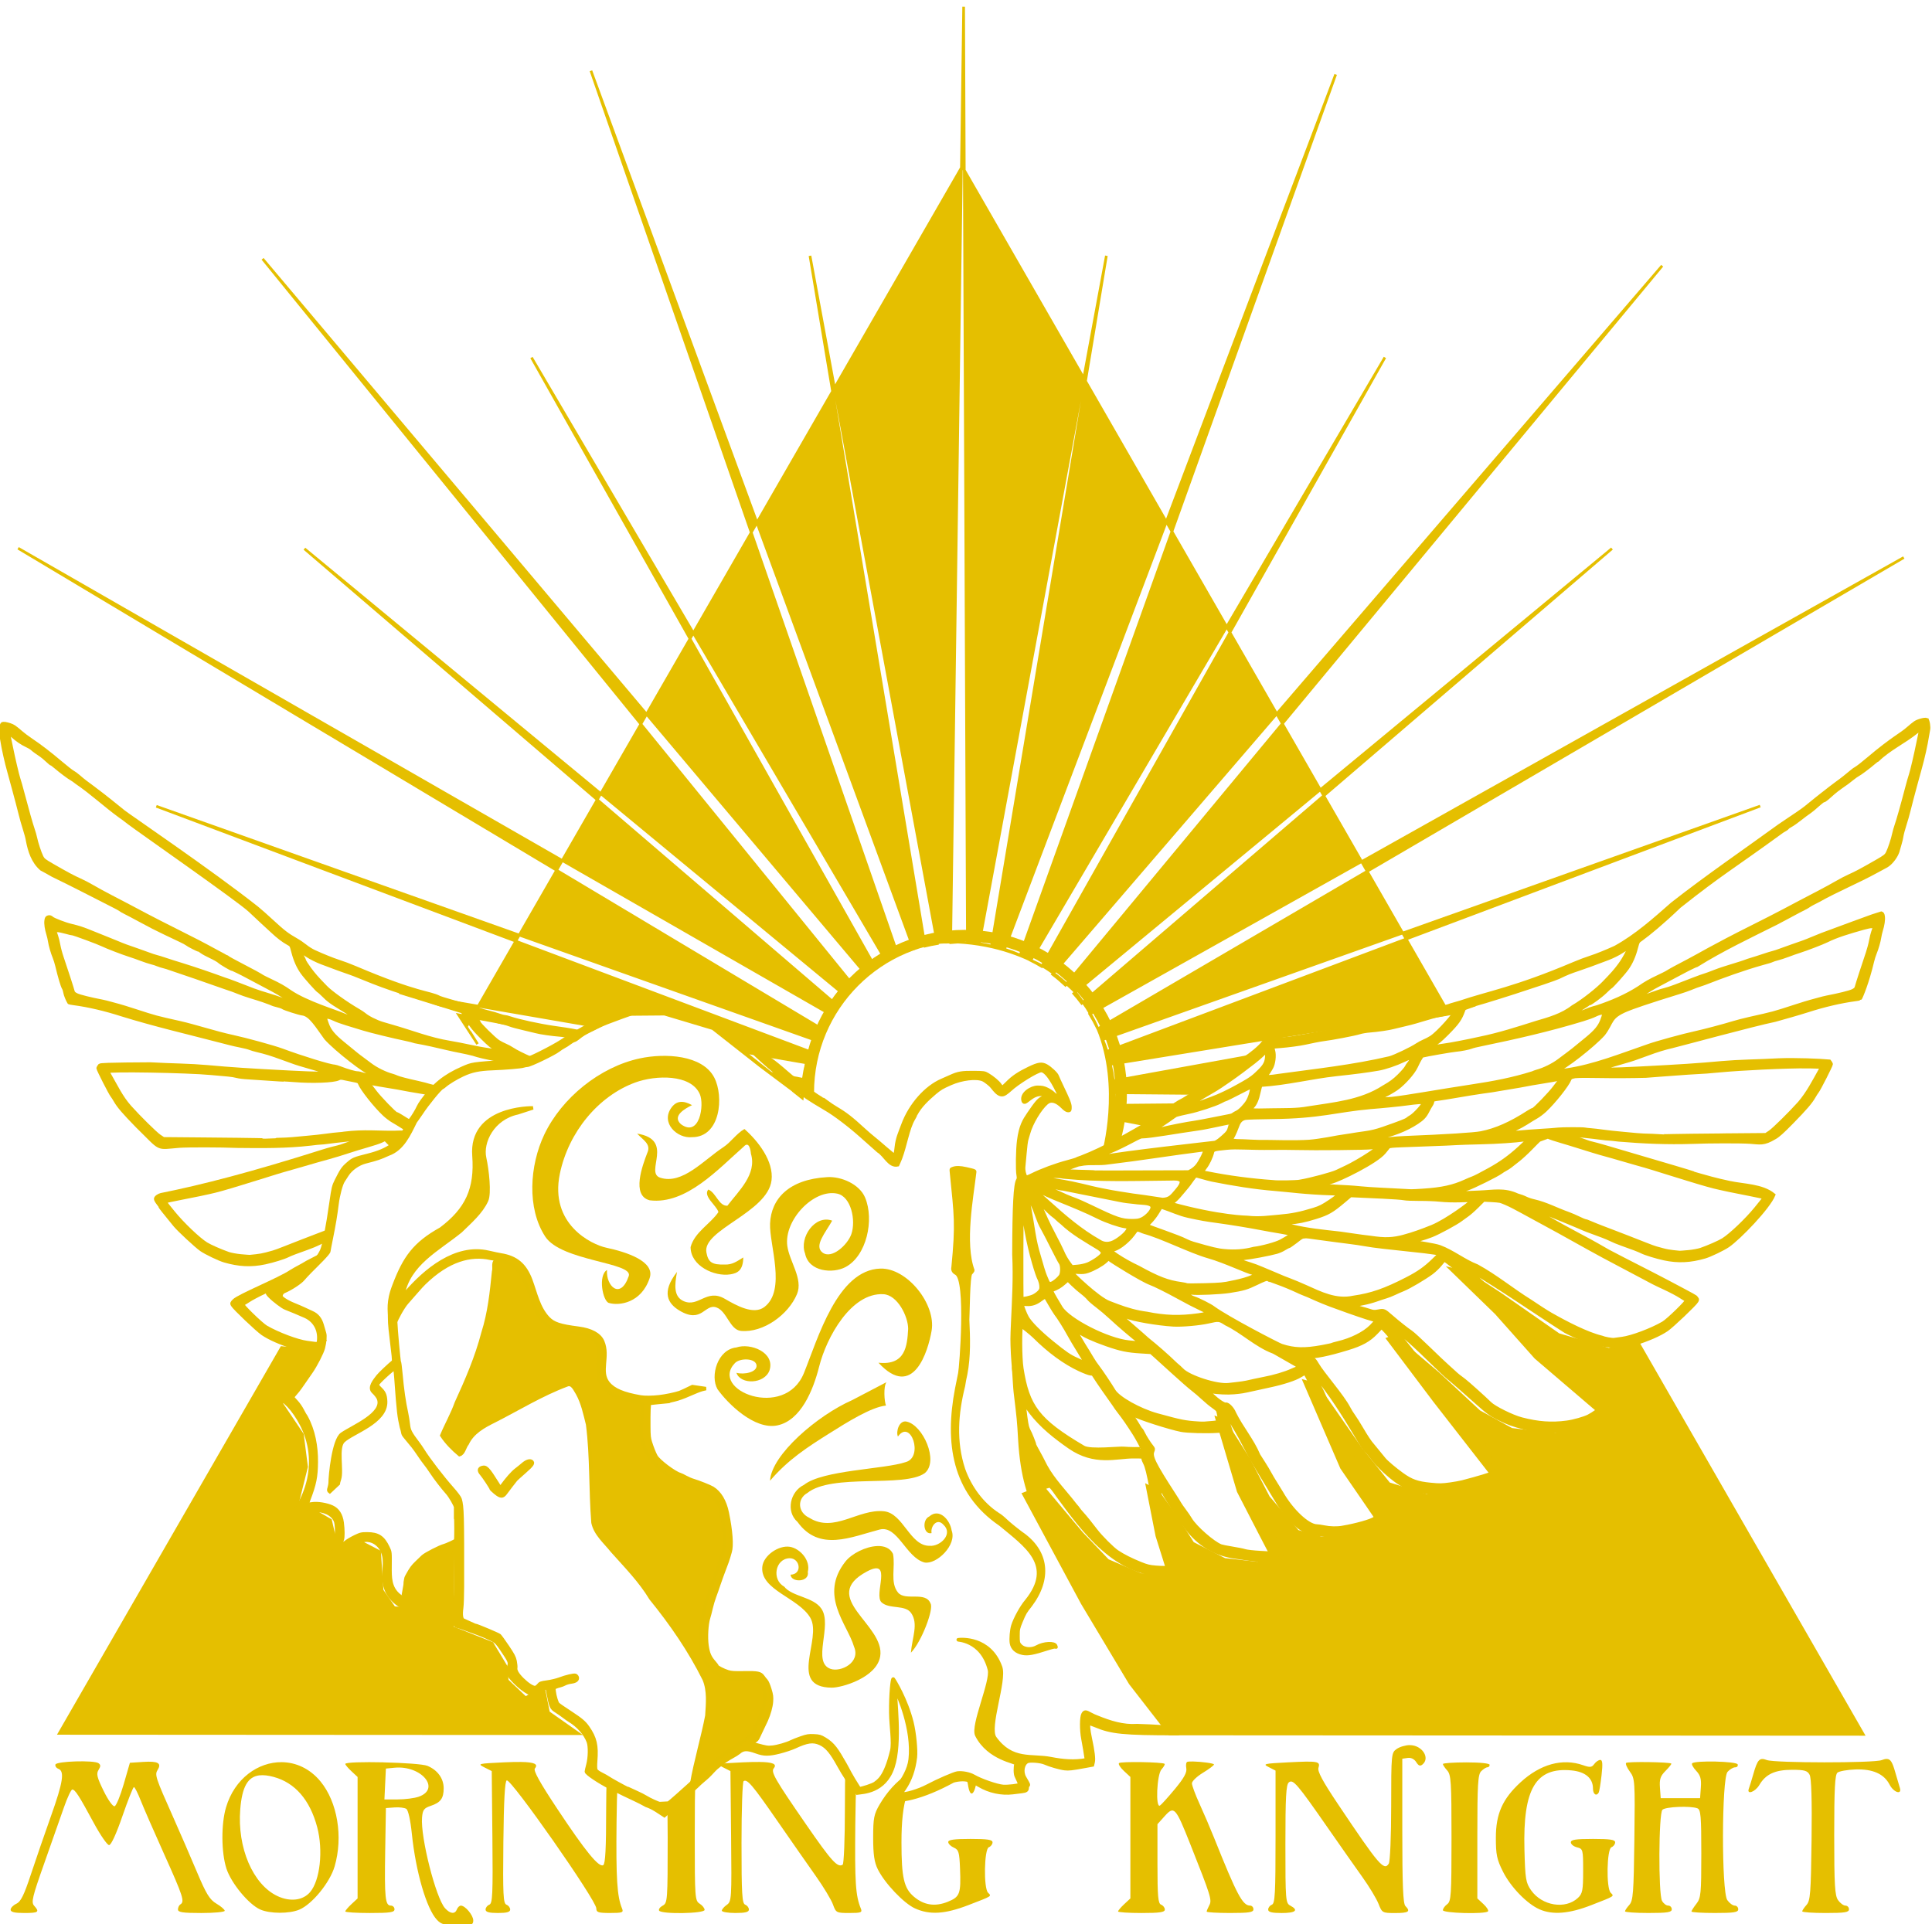 <?xml version="1.0" encoding="UTF-8" standalone="no"?>
<!-- Created with Inkscape (http://www.inkscape.org/) -->

<svg
   width="231.13mm"
   height="230.23mm"
   viewBox="0 0 231.13 230.23"
   version="1.1"
   id="svg1"
   xml:space="preserve"
   sodipodi:docname="cassius 7.svg"
   inkscape:version="1.3.2 (091e20e, 2023-11-25, custom)"
   xmlns:inkscape="http://www.inkscape.org/namespaces/inkscape"
   xmlns:sodipodi="http://sodipodi.sourceforge.net/DTD/sodipodi-0.dtd"
   xmlns="http://www.w3.org/2000/svg"
   xmlns:svg="http://www.w3.org/2000/svg"><sodipodi:namedview
     id="namedview1"
     pagecolor="#ffffff"
     bordercolor="#000000"
     borderopacity="0.25"
     inkscape:showpageshadow="2"
     inkscape:pageopacity="0.0"
     inkscape:pagecheckerboard="0"
     inkscape:deskcolor="#f5f5f5"
     inkscape:document-units="mm"
     inkscape:zoom="0.29449143"
     inkscape:cx="1105.2953"
     inkscape:cy="2545.0656"
     inkscape:window-width="1536"
     inkscape:window-height="953"
     inkscape:window-x="-8"
     inkscape:window-y="-8"
     inkscape:window-maximized="1"
     inkscape:current-layer="layer2"
     showguides="false" /><defs
     id="defs1" /><g
     inkscape:groupmode="layer"
     id="layer2"
     inkscape:label="back"
     transform="translate(-282.139,-906.424)"><g
       id="g82-3"
       transform="matrix(1.747,0,0,1.753,-219.509,364.784)"><path
         id="path53-8-0-3-7"
         style="fill:#e5bf00;fill-opacity:1;stroke-width:0.637"
         d="m 383.693,428.089 c -0.289,0 -0.695,0.118 -0.901,0.263 -0.367,0.257 -0.377,0.333 -0.377,3.918 0,2.032 -0.075,3.768 -0.164,3.909 -0.329,0.515 -0.668,0.119 -3.487,-4.072 -1.041,-1.548 -1.406,-2.225 -1.329,-2.466 0.142,-0.449 -0.026,-0.479 -2.096,-0.374 -1.653,0.084 -1.739,0.106 -1.306,0.326 l 0.463,0.236 v 4.529 c 0,3.87 -0.036,4.542 -0.252,4.625 -0.139,0.053 -0.253,0.202 -0.253,0.332 0,0.172 0.247,0.235 0.927,0.235 0.956,0 1.179,-0.19 0.59,-0.505 -0.323,-0.173 -0.337,-0.353 -0.337,-4.198 0,-3.212 0.047,-4.057 0.233,-4.211 0.289,-0.24 0.573,0.09 2.672,3.101 0.84,1.205 1.909,2.721 2.374,3.37 0.466,0.649 0.958,1.464 1.096,1.812 0.245,0.62 0.266,0.632 1.15,0.632 0.917,0 1.067,-0.104 0.691,-0.48 -0.158,-0.159 -0.211,-1.419 -0.211,-5.132 v -4.921 l 0.371,-0.053 c 0.23,-0.033 0.451,0.076 0.583,0.286 0.158,0.252 0.268,0.293 0.43,0.159 0.541,-0.449 -0.031,-1.319 -0.866,-1.319 z m 32.641,0.943 c -0.092,0.003 -0.202,0.033 -0.335,0.083 -0.535,0.204 -7.32,0.199 -7.857,-0.005 -0.504,-0.192 -0.639,-0.051 -0.933,0.977 -0.116,0.404 -0.25,0.84 -0.3,0.969 -0.171,0.447 0.43,0.239 0.718,-0.247 0.435,-0.737 1.078,-1.034 2.239,-1.034 0.853,0 1.052,0.056 1.204,0.342 0.121,0.227 0.166,1.725 0.132,4.449 -0.045,3.631 -0.085,4.145 -0.345,4.432 -0.162,0.179 -0.294,0.376 -0.295,0.438 7.2e-4,0.062 0.72,0.113 1.601,0.113 1.311,0 1.601,-0.045 1.601,-0.252 0,-0.139 -0.109,-0.253 -0.243,-0.253 -0.134,0 -0.361,-0.169 -0.506,-0.375 -0.219,-0.314 -0.262,-1.033 -0.262,-4.445 0,-3.153 0.05,-4.112 0.221,-4.254 0.122,-0.101 0.672,-0.2 1.222,-0.219 1.191,-0.043 1.969,0.3 2.351,1.038 0.282,0.545 0.867,0.719 0.699,0.208 -0.053,-0.162 -0.193,-0.636 -0.312,-1.053 -0.192,-0.678 -0.321,-0.919 -0.599,-0.911 z m -62.572,1.183 -0.665,-0.06 c 0.172,0.157 0.295,0.352 0.334,0.622 0.141,0.956 0.443,0.783 0.632,-0.364 z m 42.973,-1.114 c -0.115,0 -0.3,0.125 -0.412,0.278 -0.172,0.235 -0.29,0.248 -0.76,0.084 -1.419,-0.495 -2.941,-0.078 -4.303,1.177 -1.222,1.127 -1.677,2.14 -1.677,3.769 0,1.161 0.066,1.484 0.491,2.325 0.535,1.056 1.645,2.194 2.506,2.568 0.898,0.39 2.024,0.298 3.537,-0.289 1.64,-0.637 1.579,-0.597 1.328,-0.848 -0.313,-0.313 -0.267,-2.982 0.054,-3.105 0.139,-0.053 0.252,-0.202 0.252,-0.332 0,-0.183 -0.332,-0.235 -1.516,-0.235 -1.183,0 -1.517,0.051 -1.517,0.234 0,0.129 0.19,0.282 0.421,0.34 0.41,0.103 0.421,0.146 0.421,1.613 0,1.317 -0.045,1.549 -0.357,1.839 -0.855,0.797 -2.449,0.543 -3.2,-0.511 -0.368,-0.516 -0.41,-0.764 -0.463,-2.785 -0.109,-4.163 0.774,-5.642 3.227,-5.406 0.945,0.091 1.466,0.531 1.466,1.24 0,0.383 0.232,0.546 0.392,0.276 0.041,-0.07 0.129,-0.6 0.195,-1.18 0.09,-0.789 0.068,-1.053 -0.088,-1.053 z m -104.402,0.101 c -0.689,0.021 -1.349,0.098 -1.388,0.212 -0.035,0.105 0.056,0.238 0.203,0.294 0.434,0.167 0.316,0.916 -0.505,3.215 -0.425,1.188 -1.045,2.983 -1.379,3.989 -0.471,1.421 -0.694,1.869 -0.997,2.007 -0.215,0.098 -0.391,0.279 -0.391,0.404 h -4.6e-4 c 0,0.161 0.265,0.226 0.927,0.226 0.982,0 1.073,-0.065 0.685,-0.494 -0.213,-0.235 -0.13,-0.585 0.684,-2.878 0.51,-1.436 1.119,-3.16 1.353,-3.832 0.234,-0.672 0.493,-1.222 0.575,-1.222 0.192,0 0.458,0.412 1.468,2.275 0.453,0.834 0.925,1.517 1.051,1.517 0.14,0 0.493,-0.765 0.913,-1.979 0.377,-1.088 0.731,-1.98 0.788,-1.98 0.057,-6.5e-4 0.26,0.397 0.452,0.884 0.192,0.487 0.923,2.155 1.624,3.708 1.291,2.858 1.41,3.225 1.107,3.412 -0.093,0.057 -0.168,0.213 -0.168,0.347 0,0.194 0.319,0.243 1.601,0.243 0.881,0 1.601,-0.068 1.601,-0.152 0,-0.084 -0.254,-0.302 -0.564,-0.485 -0.466,-0.275 -0.699,-0.652 -1.339,-2.165 -0.426,-1.008 -1.164,-2.705 -1.641,-3.771 -1.204,-2.695 -1.259,-2.861 -1.048,-3.2 0.286,-0.457 0.02,-0.605 -0.973,-0.541 l -0.929,0.06 -0.419,1.448 c -0.231,0.797 -0.512,1.479 -0.625,1.516 -0.118,0.039 -0.44,-0.407 -0.754,-1.044 -0.454,-0.921 -0.514,-1.166 -0.349,-1.43 0.154,-0.246 0.153,-0.352 -0.004,-0.463 -0.153,-0.108 -0.871,-0.142 -1.56,-0.121 z m 76.516,0.006 c -0.184,-0.004 -0.331,0.004 -0.396,0.025 -0.078,0.026 -0.11,0.223 -0.068,0.437 0.054,0.284 -0.156,0.666 -0.778,1.414 -0.469,0.564 -0.931,1.073 -1.026,1.132 -0.314,0.194 -0.214,-2.117 0.107,-2.471 0.155,-0.17 0.249,-0.34 0.211,-0.377 -0.126,-0.124 -3.002,-0.171 -3.122,-0.051 -0.065,0.065 0.085,0.304 0.331,0.532 l 0.448,0.415 v 4.145 4.145 l -0.421,0.391 c -0.232,0.215 -0.422,0.439 -0.422,0.498 0,0.059 0.721,0.107 1.601,0.107 1.256,0 1.601,-0.051 1.601,-0.235 0,-0.129 -0.114,-0.278 -0.253,-0.332 -0.21,-0.081 -0.252,-0.552 -0.252,-2.796 v -2.699 l 0.495,-0.55 c 0.646,-0.718 0.748,-0.608 1.744,1.893 1.423,3.574 1.504,3.833 1.309,4.195 -0.098,0.183 -0.178,0.376 -0.178,0.428 0,0.052 0.72,0.095 1.601,0.095 1.311,0 1.601,-0.045 1.601,-0.252 0,-0.139 -0.102,-0.253 -0.226,-0.253 -0.516,0 -0.901,-0.723 -2.472,-4.635 -0.26,-0.649 -0.708,-1.69 -0.994,-2.313 -0.286,-0.624 -0.52,-1.252 -0.52,-1.397 0,-0.145 0.339,-0.469 0.753,-0.72 0.414,-0.251 0.758,-0.507 0.758,-0.567 0,-0.084 -0.878,-0.192 -1.429,-0.204 z m 35.785,0.004 c -0.744,-0.017 -1.505,0.018 -1.608,0.121 -0.059,0.058 0.064,0.286 0.271,0.506 0.295,0.314 0.365,0.56 0.324,1.137 l -0.053,0.736 h -1.348 -1.348 l -0.052,-0.714 c -0.042,-0.586 0.028,-0.794 0.389,-1.156 0.243,-0.243 0.418,-0.464 0.389,-0.492 -0.107,-0.105 -2.992,-0.147 -3.094,-0.045 -0.059,0.058 0.056,0.325 0.254,0.593 0.349,0.472 0.36,0.621 0.31,4.63 -0.045,3.665 -0.086,4.18 -0.346,4.468 -0.162,0.179 -0.295,0.377 -0.295,0.439 0,0.062 0.721,0.113 1.601,0.113 1.311,0 1.601,-0.046 1.601,-0.253 0,-0.139 -0.111,-0.252 -0.247,-0.252 -0.136,0 -0.325,-0.147 -0.421,-0.326 -0.255,-0.477 -0.231,-5.954 0.028,-6.213 0.209,-0.209 1.925,-0.281 2.396,-0.1 0.229,0.088 0.267,0.522 0.267,3.095 0,2.737 -0.029,3.029 -0.337,3.421 -0.185,0.236 -0.337,0.473 -0.337,0.528 0,0.055 0.72,0.1 1.601,0.1 1.311,0 1.601,-0.046 1.601,-0.253 0,-0.139 -0.109,-0.252 -0.243,-0.252 -0.134,0 -0.361,-0.169 -0.505,-0.375 -0.404,-0.577 -0.389,-8.306 0.017,-8.754 0.153,-0.17 0.387,-0.308 0.52,-0.308 0.132,0 0.21,-0.09 0.173,-0.201 -0.035,-0.106 -0.762,-0.175 -1.507,-0.192 z m -81.81,0.028 c -0.31,-0.004 -0.695,0.005 -1.16,0.026 -1.79,0.084 -1.836,0.096 -1.348,0.342 l 0.506,0.255 0.045,4.51 c 0.039,3.903 0.011,4.523 -0.211,4.608 -0.141,0.054 -0.256,0.204 -0.256,0.333 0,0.169 0.235,0.235 0.843,0.235 0.608,0 0.842,-0.065 0.842,-0.235 0,-0.129 -0.115,-0.279 -0.256,-0.333 -0.22,-0.085 -0.249,-0.667 -0.211,-4.259 0.031,-2.857 0.103,-4.181 0.232,-4.224 0.312,-0.104 6.133,8.189 6.133,8.736 0,0.269 0.135,0.314 0.945,0.314 0.835,0 0.93,-0.035 0.822,-0.295 -0.346,-0.833 -0.423,-2.013 -0.38,-5.94 0.014,-1.359 0.036,-1.759 0.056,-2.396 l -0.738,-0.369 c -0.011,0.549 -0.03,0.857 -0.03,1.919 0,2.66 -0.056,3.725 -0.199,3.814 -0.296,0.183 -1.21,-0.931 -3.142,-3.832 -1.206,-1.811 -1.658,-2.624 -1.54,-2.766 0.243,-0.292 -0.022,-0.43 -0.953,-0.443 z m 16.336,0 c -0.309,-0.004 -0.69,0.005 -1.149,0.026 -1.79,0.084 -1.836,0.096 -1.348,0.342 l 0.505,0.255 0.045,4.446 c 0.043,4.294 0.033,4.454 -0.295,4.684 -0.187,0.131 -0.34,0.31 -0.34,0.397 h 5.4e-4 c 0,0.088 0.417,0.159 0.927,0.159 0.68,0 0.927,-0.063 0.927,-0.235 0,-0.129 -0.113,-0.278 -0.253,-0.332 -0.215,-0.083 -0.253,-0.711 -0.253,-4.221 0,-2.268 0.066,-4.164 0.144,-4.213 0.251,-0.155 0.605,0.262 2.316,2.725 0.918,1.322 2.102,3.013 2.631,3.758 0.529,0.745 1.056,1.616 1.171,1.936 0.205,0.566 0.236,0.582 1.122,0.582 0.801,0 0.896,-0.035 0.79,-0.295 -0.366,-0.897 -0.423,-1.749 -0.382,-5.796 0.015,-1.481 0.037,-1.949 0.058,-2.609 l -0.728,-1.184 c -0.031,0.56 -0.043,1.279 -0.043,2.796 0,2.039 -0.068,3.74 -0.153,3.792 -0.35,0.216 -0.757,-0.231 -2.491,-2.731 -2.155,-3.11 -2.436,-3.596 -2.225,-3.852 0.232,-0.282 -0.048,-0.417 -0.976,-0.43 z m -32.722,0.014 c -1.608,-0.014 -3.225,1.109 -3.812,3.086 -0.34,1.144 -0.327,3.076 0.026,4.172 0.323,0.999 1.531,2.456 2.323,2.801 0.668,0.291 1.982,0.295 2.67,0.007 0.879,-0.367 2.097,-1.854 2.418,-2.95 0.591,-2.022 0.196,-4.39 -0.967,-5.8 -0.733,-0.889 -1.694,-1.307 -2.659,-1.316 z m 6.955,0.011 c -1.335,-0.03 -2.599,-0.003 -2.599,0.111 0,0.059 0.19,0.283 0.421,0.498 l 0.421,0.391 v 4.145 4.145 l -0.421,0.39 c -0.232,0.215 -0.421,0.439 -0.421,0.498 0,0.059 0.758,0.107 1.685,0.107 1.386,0 1.685,-0.045 1.685,-0.253 0,-0.139 -0.112,-0.253 -0.25,-0.253 -0.388,0 -0.44,-0.526 -0.388,-3.707 l 0.049,-2.949 0.59,-0.044 c 0.324,-0.024 0.688,0.02 0.808,0.099 0.13,0.085 0.284,0.774 0.379,1.702 0.269,2.597 1.003,5.109 1.715,5.867 0.299,0.318 0.535,0.382 1.424,0.382 0.954,0 1.066,-0.035 1.066,-0.337 0,-0.354 -0.551,-1.011 -0.848,-1.011 -0.096,0 -0.217,0.114 -0.271,0.253 -0.133,0.348 -0.457,0.316 -0.815,-0.079 -0.629,-0.695 -1.686,-4.851 -1.574,-6.184 0.045,-0.53 0.131,-0.645 0.608,-0.804 0.661,-0.221 0.874,-0.507 0.874,-1.195 0,-0.667 -0.411,-1.238 -1.109,-1.53 -0.288,-0.12 -1.695,-0.209 -3.03,-0.239 z m 74.164,0.004 c -0.88,0 -1.601,0.051 -1.601,0.113 0,0.062 0.133,0.26 0.295,0.439 0.264,0.292 0.295,0.766 0.295,4.619 0,3.894 -0.027,4.313 -0.295,4.509 -0.162,0.119 -0.295,0.302 -0.295,0.408 0,0.207 2.885,0.284 3.087,0.082 0.06,-0.06 -0.079,-0.284 -0.309,-0.498 l -0.419,-0.388 v -4.209 c 0,-3.602 0.038,-4.247 0.265,-4.474 0.146,-0.146 0.336,-0.265 0.422,-0.265 0.086,0 0.156,-0.076 0.156,-0.168 0,-0.1 -0.646,-0.169 -1.601,-0.169 z m -73.392,0.365 c 1.845,-0.175 3.195,1.442 1.653,1.98 h -4.5e-4 c -0.288,0.1 -0.933,0.183 -1.434,0.183 h -0.91 l 0.05,-1.053 0.05,-1.053 z m 35.07,0.468 c -0.699,0.48 -1.331,1.16 -1.846,2.032 -0.394,0.669 -0.447,0.936 -0.447,2.275 0,1.146 0.077,1.673 0.317,2.155 0.474,0.954 1.776,2.321 2.544,2.67 h 4.5e-4 c 1.009,0.458 2.048,0.395 3.658,-0.223 1.665,-0.639 1.597,-0.597 1.348,-0.847 -0.313,-0.313 -0.267,-2.981 0.054,-3.104 0.139,-0.053 0.253,-0.203 0.253,-0.332 0,-0.183 -0.333,-0.235 -1.517,-0.235 -1.109,0 -1.517,0.057 -1.517,0.213 0,0.117 0.171,0.288 0.379,0.379 0.337,0.148 0.384,0.306 0.429,1.428 0.069,1.734 -0.009,1.936 -0.841,2.271 -0.87,0.348 -1.624,0.235 -2.317,-0.348 -0.683,-0.575 -0.851,-1.303 -0.852,-3.702 -6.3e-4,-1.427 0.112,-2.484 0.37,-3.253 l -0.456,-0.061 z m -44.317,0.052 c 0.271,-0.031 0.591,0.006 0.965,0.106 1.466,0.392 2.49,1.568 2.986,3.429 0.424,1.593 0.197,3.649 -0.492,4.441 -0.491,0.565 -1.36,0.669 -2.224,0.266 -1.684,-0.785 -2.767,-3.304 -2.552,-5.933 0.123,-1.503 0.503,-2.217 1.317,-2.311 z m 29.853,0.472 -1.928,1.48 c 0.01,0.656 0.028,1.025 0.028,2.303 0,4.302 -0.012,4.46 -0.342,4.637 -0.188,0.101 -0.298,0.255 -0.243,0.343 0.157,0.254 3.113,0.205 3.113,-0.052 0,-0.117 -0.152,-0.307 -0.337,-0.423 -0.323,-0.202 -0.337,-0.393 -0.337,-4.585 0,-2.054 0.009,-3.102 0.046,-3.703 z"
         sodipodi:nodetypes="ssccsssscssssssssssscscsssssssscssscscssscssssssscccccsssscscscsssssssssssscsssssssccsssssssssssssssssssscssscsssscssccsscccsssssscssssssssssscsssssccccsssccsssssssssssssscssssssccssssscsssscsccsssssssscssccsssscssssssccsccsssssssssssssccccssssscsscsssscssscsssssssssscssssssssscccsccssssscssssscssscccsssssssccsscsssc"
         inkscape:export-filename="design back gold.svg"
         inkscape:export-xdpi="2000"
         inkscape:export-ydpi="2000" /><g
         id="g2-5-1-8-8-0-5-6-1-0-5-9-9-9-8-9-7-8"
         transform="matrix(0.758,-0.046,0.046,0.758,-482.034,-58.097)"
         style="fill:#e5bf00;fill-opacity:1;stroke:#e5bf00;stroke-width:0.5;stroke-dasharray:none;stroke-opacity:1"><path
           id="path2-3-4-6-8-2-3-6-2-7-2-2-3-2-6-0-5-6"
           style="fill:#e5bf00;fill-opacity:1;stroke:#e5bf00;stroke-width:0.237;stroke-linecap:round;stroke-dasharray:none;stroke-opacity:1"
           inkscape:transform-center-x="2.1135651e-05"
           inkscape:transform-center-y="-9.4320215e-06"
           d="m 1068.449,549.715 -1.077,14.433 0.074,-0.113 0.172,0.347 z m -1.077,14.433 -12.626,19.07 6.22,50.307 c 0.397,-0.005 0.803,0.006 1.224,0.037 z m -5.182,69.415 -2e-4,0.043 c 0.217,-0.007 0.434,-0.009 0.652,-0.006 -0.227,-0.026 -0.432,-0.021 -0.652,-0.037 z m -1.224,-0.037 c -0.386,0.004 -0.763,0.02 -1.127,0.056 l 0.021,0.194 c 0.37,-0.067 0.743,-0.12 1.118,-0.157 z m -1.127,0.056 -5.281,-50.078 -7.522,11.362 11.706,38.871 c 0.354,-0.067 0.72,-0.118 1.097,-0.155 z m -1.097,0.155 c -0.511,0.097 -0.991,0.23 -1.456,0.386 l 0.076,0.268 c 0.473,-0.172 0.956,-0.319 1.445,-0.44 z m -1.456,0.386 -10.816,-38.401 -5.761,8.701 15.393,30.148 c 0.373,-0.174 0.776,-0.313 1.184,-0.448 z m -1.184,0.448 c -0.345,0.161 -0.674,0.34 -0.991,0.531 l 0.11,0.226 c 0.334,-0.173 0.675,-0.333 1.022,-0.48 z m -0.991,0.531 -14.733,-30.18 -4.322,6.529 18.132,24.274 c 0.296,-0.219 0.599,-0.429 0.922,-0.622 z m -0.922,0.622 c -0.41,0.304 -0.801,0.622 -1.161,0.966 l 0.07,0.097 c 0.392,-0.317 0.801,-0.612 1.224,-0.885 z m -1.161,0.966 -17.54,-24.381 -3.984,6.019 20.665,19.238 c 0.265,-0.305 0.562,-0.591 0.86,-0.875 z m -0.86,0.875 c -0.097,0.111 -0.178,0.228 -0.271,0.341 0.097,-0.108 0.195,-0.214 0.295,-0.319 z m -0.271,0.341 c -0.161,0.166 -0.319,0.337 -0.472,0.511 l -20.271,-19.563 -3.483,5.261 23.064,15.116 c -0.296,0.408 -0.57,0.831 -0.821,1.268 l -22.803,-15.538 -3.715,5.612 25.946,10.988 c -0.166,0.338 -0.319,0.682 -0.458,1.032 l -25.836,-11.493 -3.725,5.627 10.551,2.483 -1.203,0.483 -0.483,0.292 -9.433,-2.4 -0.07,0.105 9.455,2.353 4.141,-1.779 3.753,0.196 4.269,1.561 4.077,3.616 3.074,2.599 0.559,0.029 6e-4,4e-5 c -0.02,0.133 -0.037,0.266 -0.053,0.399 l -0.507,-0.428 -0.035,-0.002 0.535,0.479 c 0,-0.015 0.01,-0.031 0.01,-0.046 l 0.028,0.024 c 0,0 0.772,-4.947 3.906,-8.785 z m -33.214,-0.216 -1.185,-0.295 0.638,1.122 z m -0.547,0.828 0.369,0.649 z m 0.369,0.649 0.543,0.954 -0.532,-0.971 z m 0.248,-1.581 0.568,-0.858 -7.032,-1.654 5.55,2.087 0.121,0.223 z m 4.294,-6.485 0.349,-0.527 -31.969,-13.538 z m 4.064,-6.139 0.56,-0.846 -47.277,-30.985 z m 4.043,-6.107 0.349,-0.527 -25.339,-23.589 z m 4.333,-6.546 0.568,-0.858 -32.081,-42.947 z m 4.89,-7.387 0.331,-0.499 -13.068,-25.595 z m 6.091,-9.2 0.566,-0.856 -12.48,-41.441 z m 8.089,-12.218 0.188,-0.285 -1.483,-11.998 z m 47.008,-25.681 -17.676,39.205 0.451,0.905 z m -33.948,6.56 -3.925,69.326 c -0.269,-0.044 -0.54,-0.08 -0.811,-0.109 -0.013,1.5e-4 -0.025,5.8e-4 -0.037,7.7e-4 0.803,0.093 1.642,0.242 2.531,0.472 1.534,0.398 2.804,0.942 3.933,1.555 l 19.443,-28.847 -4.411,-8.848 -15.964,37.175 c -0.449,-0.229 -0.909,-0.433 -1.38,-0.613 l 16.893,-37.467 -6.509,-13.059 -11.538,50.17 c -0.36,-0.111 -0.724,-0.208 -1.091,-0.289 l 12.489,-50.163 z m 12.323,8.454 -2.701,10.849 0.141,0.283 z m 49.973,3.93 -37.134,38.094 0.455,0.912 z m -36.68,39.006 -20.845,22.167 c 0.255,0.266 0.531,0.523 0.751,0.801 l 23.152,-16.833 z m 3.058,6.134 0.277,0.557 27.286,-20.598 z m 0.277,0.557 -22.804,17.214 c 0.223,0.352 0.43,0.705 0.609,1.068 l 25.243,-12.166 z m 3.049,6.117 0.449,0.9 50.006,-25.216 z m 0.449,0.9 -25.1,12.656 c 1.858,5.379 -0.191,11.193 -0.191,11.193 l 0.172,-0.099 c 0.072,-0.154 0.141,-0.309 0.207,-0.465 l 0.339,0.151 1.432,-0.825 -1.438,-0.339 c 0.152,-0.48 0.277,-0.969 0.377,-1.462 l 2.905,0.739 2.861,-1.648 -5.603,-0.289 c 0.028,-0.183 0.053,-0.367 0.074,-0.552 6e-4,-0.192 -10e-5,-0.384 -0.01,-0.576 l 7.136,0.496 -1.597,0.92 1.299,0.067 0.736,-0.368 0.72,-0.539 -1.158,-0.081 5.267,-3.034 -12.415,1.471 c -0.033,-0.502 -0.092,-1.003 -0.178,-1.499 l 30.569,-3.068 -3.27,-6.559 -27.53,8.442 c -0.095,-0.364 -0.205,-0.724 -0.33,-1.079 l 27.582,-7.919 z m 2.858,5.735 0.278,0.557 32.592,-9.995 z m -24.154,15.813 -1.844,1.063 0.482,0.114 2.019,-1.009 z m -3.277,1.888 -0.546,0.314 c -0.026,0.061 -0.053,0.121 -0.081,0.182 l 0.357,-0.116 0.529,-0.264 z m -0.527,-10.78 c -0.162,-0.47 -0.366,-0.932 -0.593,-1.391 l -0.057,0.027 c 0.239,0.444 0.454,0.9 0.644,1.366 z m -1.202,-2.459 c -0.2,-0.315 -0.387,-0.635 -0.626,-0.938 l -0.148,0.107 c 0.233,0.296 0.453,0.601 0.661,0.915 z m -1.377,-1.739 c -0.339,-0.354 -0.706,-0.695 -1.111,-1.021 l -0.087,0.089 c 0.384,0.327 0.749,0.675 1.095,1.041 z m -1.111,-1.021 21.502,-22.058 -3.766,-7.556 -18.722,28.882 c 0.355,0.232 0.673,0.48 0.986,0.731 z m -0.986,-0.731 c -0.304,-0.198 -0.647,-0.377 -0.983,-0.559 l -0.01,0.01 c 0.327,0.187 0.646,0.388 0.957,0.601 z m 18.722,-28.882 15.444,-23.825 -15.706,23.301 z m 20.048,34.767 -2.589,0.26 0.12,0.241 -0.239,0.096 -8.373,1.008 8.802,-0.951 z m -11.08,1.604 -1.903,0.205 -0.932,0.135 z m -2.835,0.341 -5.309,0.639 -0.311,0.179 z m -5.62,0.818 -0.228,0.033 -0.573,0.429 z m -0.801,0.462 -0.228,0.131 0.062,-0.007 z m -74.831,-0.371 1.719,-1.151 z m 0,0 -0.285,0.191 z m 29.057,-2.639 5.599,1.318 c -0.152,0.481 -0.277,0.969 -0.377,1.463 l -2.875,-0.731 -1.964,-1.759 z m 62.416,23.294 3.887,4.244 3.324,4.209 5.385,5.184 -1.193,1.011 -2.877,0.814 -3.868,-0.709 -2.813,-1.774 -3.499,-3.655 -3.74,-3.575 -0.625,0.197 3.884,5.846 4.976,7.233 -2.557,0.974 -3.688,0.198 -3.27,-1.238 -2.342,-3.301 -3.684,-6.022 -1.062,-0.348 2.903,8.001 2.011,3.328 1.026,1.712 -2.798,1.054 -2.409,0.088 -2.122,-0.743 -2.442,-3.213 -1.574,-3.537 -1.994,-3.61 -0.69,-0.278 1.567,6.741 1.78,4.02 0.995,2.228 -1.432,0.289 -2.937,-0.51 -2.775,-1.631 -1.359,-2.439 -1.546,-2.451 -0.91,-0.527 0.616,4.562 0.908,3.637 -2.576,-0.252 -2.88,-1.449 -2.198,-2.585 -3.265,-4.395 -1.778,0.551 4.705,10.138 3.879,7.447 3.26,4.753 62.45,3.826 -18.146,-36.405 -2.673,0.462 -4.426,-1.59 -4.99,-3.934 -2.84,-2.107 z m -105.61,0.698 -22.113,33.401 46.758,2.865 -2.608,-2.074 -0.261,-1.901 -0.948,0.083 -0.777,0.377 -1.548,-1.65 -0.061,-1.323 -1.097,-2.094 -3.482,-1.627 0.47,-6.899 -2.722,0.587 -1.647,1.502 -0.379,1.579 0.952,1.378 -1.822,-0.253 -0.985,-1.615 -0.022,-3.489 -1.409,-0.841 -1.382,0.245 -1.892,0.874 0.684,-1.937 -0.242,-1.429 -1.178,-0.779 -1.975,-0.074 1.286,-4.069 -0.197,-2.934 -1.708,-2.885 2.848,-3.407 0.307,-1.161 z"
           sodipodi:nodetypes="cccccccccccccccccccccccccccccccccccccccccccccccccccccccccccccccccccccccccccccccccccccccccccccccccccccccccccccccccccccccccccccccccccccccccccccccsccccccccccccccccccccccccccccccccccccccccccccccccccccccccccccccccccccccccccccccccccccccccccccccccccccccccccccccccccccccccccccccccccccccccccccccccccccccccccccccccccccccccccccccccccccccccccccccccccccccccccccccccccccccccccccccccccccccccc" /></g><path
         d="m 357.173,421.858 c -0.461,-0.091 -0.746,-0.353 -0.804,-0.738 -0.043,-0.291 0.009,-0.878 0.098,-1.181 0.151,-0.492 0.608,-1.319 0.943,-1.707 1.968,-2.426 -0.029,-3.723 -1.784,-5.181 -3.224,-2.198 -3.712,-5.592 -2.999,-9.3 0.072,-0.371 0.167,-0.842 0.211,-1.045 0.08,-0.367 0.554,-6.38 -0.238,-6.79 -0.19,-0.099 -0.267,-0.251 -0.224,-0.446 0.292,-2.98 0.188,-3.482 -0.11,-6.457 -0.027,-0.255 -0.024,-0.259 0.138,-0.316 0.227,-0.079 0.501,-0.072 0.926,0.024 0.602,0.136 0.616,0.142 0.6,0.277 -0.201,1.7 -0.802,4.841 -0.125,6.677 0.012,0.033 -0.056,0.139 -0.151,0.234 -0.166,0.166 -0.175,2.698 -0.204,3.148 0.057,1.239 0.102,2.479 -0.135,3.714 -0.054,0.222 -0.123,0.587 -0.154,0.809 -0.474,1.891 -0.619,3.779 0,5.663 0.432,1.226 1.265,2.375 2.374,3.083 0.097,0.049 0.325,0.231 0.506,0.406 0.181,0.175 0.647,0.557 1.037,0.849 1.887,1.27 2.024,3.195 0.667,4.988 -0.361,0.452 -0.405,0.527 -0.64,1.092 -0.19,0.455 -0.205,0.526 -0.205,0.965 0,0.446 0.009,0.483 0.14,0.631 0.231,0.258 0.731,0.302 1.095,0.096 0.481,-0.272 1.232,-0.303 1.333,-0.067 0.101,0.237 -0.017,0.116 -0.152,0.143 -0.092,0.019 -0.258,0.063 -0.369,0.099 -1.028,0.333 -1.404,0.403 -1.778,0.329 z"
         style="fill:#e5bf00;fill-opacity:1;stroke:#e5bf00;stroke-width:0.158;stroke-dasharray:none;stroke-opacity:1"
         id="path1-0-2-3-6-0-6-6-5-0-2-1-3-0-5-1-1-6-4-3-6-5-9-4-15-27-0-3-6-8-0-5-8-9"
         sodipodi:nodetypes="sscsssssssssssssssssssssssscscss" /><path
         id="path66-8-0-4-9-4-7-9-2-2-9-1-6-4-9-4-5-4-1-1-5-8-4-0-5-9-3-1-7-5-1"
         style="fill:#e5bf00;fill-opacity:1;stroke:#fdff8f;stroke-width:0.336;stroke-linecap:round;stroke-linejoin:round;stroke-dasharray:none;stroke-opacity:0"
         d="m 338.127,386.039 c -0.556,0.312 -0.916,0.895 -1.449,1.243 -1.34,0.874 -2.81,2.581 -4.328,2.076 -1.072,-0.357 1.023,-2.589 -1.57,-3.005 0.401,0.438 0.975,0.712 0.694,1.314 -0.323,0.841 -1.109,2.919 0.167,3.238 2.497,0.31 4.711,-2.156 6.436,-3.664 0.361,-0.399 0.472,0.208 0.494,0.487 0.42,1.402 -0.843,2.538 -1.611,3.546 -0.589,0.039 -0.78,-0.902 -1.31,-1.104 -0.377,0.462 0.568,1.085 0.695,1.538 -0.554,0.816 -1.629,1.363 -1.906,2.39 -6.3e-4,1.292 1.64,2.035 2.726,1.86 0.478,-0.077 0.872,-0.26 0.881,-1.154 -0.462,0.289 -0.768,0.498 -1.246,0.486 -0.899,0.021 -1.152,-0.148 -1.279,-0.831 -0.287,-1.539 4.184,-2.718 4.46,-4.913 0.165,-1.312 -0.928,-2.693 -1.853,-3.506 z m 5.672,3.284 c -2.635,0.145 -3.848,1.487 -3.917,3.164 -0.06,1.457 1.127,4.551 -0.391,5.701 -0.738,0.559 -1.916,-0.103 -2.718,-0.565 -1.23,-0.71 -1.784,0.602 -2.799,0.169 -0.712,-0.304 -0.63,-1.113 -0.464,-1.998 -1.118,1.426 -0.592,2.181 0.162,2.634 1.55,0.93 1.734,-0.494 2.534,-0.212 0.732,0.258 0.915,1.535 1.688,1.604 1.523,0.136 3.245,-1.107 3.833,-2.519 0.429,-1.031 -0.52,-2.216 -0.665,-3.283 -0.239,-1.756 1.815,-3.917 3.425,-3.567 0.951,0.207 1.28,1.835 0.963,2.755 -0.255,0.74 -1.351,1.739 -1.975,1.267 -0.606,-0.458 0.197,-1.349 0.66,-2.179 -1.177,-0.432 -2.274,1.159 -1.857,2.239 0.247,1.264 1.905,1.385 2.766,0.931 1.456,-0.768 1.985,-3.236 1.343,-4.751 -0.382,-0.902 -1.61,-1.445 -2.588,-1.391 z m 3.635,6.242 c -2.947,0.087 -4.279,4.784 -5.233,7.13 -1.314,3.23 -6.507,1.164 -4.724,-0.682 0.343,-0.356 1.41,-0.345 1.476,0.145 0.065,0.486 -0.857,0.662 -1.375,0.521 0.278,0.825 1.926,0.782 2.268,-0.173 0.383,-1.227 -1.313,-1.886 -2.275,-1.557 -1.283,0.135 -1.808,1.937 -1.292,2.844 0.696,0.981 2.537,2.799 4.101,2.475 1.608,-0.332 2.455,-2.401 2.861,-4.008 0.511,-2.022 2.197,-5.063 4.4,-4.947 0.969,0.051 1.697,1.52 1.697,2.367 -0.067,1.163 -0.181,2.508 -2.035,2.31 2.386,2.58 3.404,-0.794 3.642,-2.191 0.307,-1.808 -1.679,-4.288 -3.511,-4.234 z m 0.415,7.755 -2.343,1.222 c -2.37,1.038 -5.535,3.728 -5.627,5.504 1.24,-1.45 2.591,-2.31 4.054,-3.227 1.209,-0.758 2.871,-1.802 3.886,-1.905 -0.113,-0.28 -0.185,-1.281 0.03,-1.594 z m 1.375,2.686 c -0.506,-0.1 -0.738,0.692 -0.586,1.023 0.879,-1.238 1.77,1.403 0.539,1.742 -1.477,0.5 -5.685,0.535 -6.973,1.556 -0.951,0.455 -1.255,1.819 -0.442,2.531 1.488,2.057 3.662,1.029 5.617,0.52 1.236,-0.322 1.807,1.91 3.081,2.247 0.821,0.155 2.236,-1.2 1.854,-2.189 -0.104,-0.699 -0.833,-1.563 -1.534,-0.949 -0.511,0.232 -0.392,1.269 0.161,1.132 -0.083,-0.472 0.381,-1.056 0.81,-0.573 0.695,0.632 -0.218,1.502 -0.944,1.441 -1.353,0.016 -1.798,-2.224 -3.127,-2.358 -1.777,-0.179 -3.405,1.51 -5.116,0.444 -0.814,-0.388 -0.813,-1.308 -0.139,-1.685 1.692,-1.366 6.615,-0.347 8.049,-1.36 0.992,-0.812 -0.129,-3.298 -1.252,-3.521 z m -2.003,8.498 c -0.789,0.028 -1.752,0.516 -2.178,1.055 -1.838,2.324 0.145,4.292 0.588,5.814 0.467,1.083 -0.907,1.753 -1.603,1.515 -1.309,-0.45 0.146,-2.957 -0.628,-4.104 -0.554,-0.822 -2.001,-0.812 -2.557,-1.517 -0.855,-0.465 -0.621,-1.889 0.366,-1.933 0.735,-0.015 0.905,1.098 0.076,1.124 0.035,0.557 1.315,0.528 1.181,-0.192 0.204,-0.786 -0.535,-1.599 -1.228,-1.711 h -3.5e-4 c -0.767,-0.124 -1.816,0.594 -1.889,1.368 -0.149,1.589 2.487,2.1 3.29,3.479 0.836,1.436 -1.571,4.738 1.46,4.767 0.689,0.009 3.077,-0.681 3.323,-2.129 0.368,-2.168 -4.25,-4.026 -0.901,-5.803 1.812,-0.961 0.422,1.589 0.999,2.113 0.53,0.48 1.609,0.137 2.02,0.722 0.518,0.74 0.068,1.674 -0.014,2.712 0.73,-0.741 1.587,-3.006 1.344,-3.361 -0.33,-0.861 -1.73,-0.142 -2.228,-0.748 -0.563,-0.685 -0.166,-1.743 -0.342,-2.637 -0.195,-0.403 -0.605,-0.552 -1.079,-0.535 z"
         sodipodi:nodetypes="csscccccccccscccsccssssscsssscsssccsasssscccccsssccsscccscscsccccsccccccscccssccssccccsscsccsscccscss" /><path
         id="path1-3-4-1-0-6-0-6-7-3-2-3-0-1-8-2-2-7-9-0-7-2-4-7-2-3-3-7-6-5-4-6-7-8-1-3-5-1-1-5"
         style="fill:#e5bf00;fill-opacity:1;stroke:#e5bf00;stroke-width:0.237;stroke-dasharray:none;stroke-opacity:1"
         d="m 419.092,358.1 c -0.135,-0.051 -0.597,0.07 -0.8,0.21 -0.11,0.076 -0.316,0.242 -0.457,0.368 -0.511,0.458 -1.055,0.663 -2.742,2.088 -0.357,0.302 -0.721,0.586 -0.809,0.632 -0.088,0.046 -0.259,0.169 -0.38,0.273 -0.263,0.227 -0.708,0.575 -0.952,0.744 -0.097,0.067 -0.294,0.215 -0.436,0.327 -0.143,0.113 -0.379,0.296 -0.524,0.407 -0.235,0.18 -0.483,0.378 -1.187,0.949 -0.198,0.16 -0.644,0.466 -1.796,1.233 -2.454,1.775 -4.957,3.475 -7.345,5.341 -1.232,1.081 -2.461,2.178 -3.905,2.972 -0.594,0.271 -1.27,0.543 -1.669,0.671 -0.347,0.112 -0.783,0.275 -1.163,0.436 -4.056,1.717 -5.885,1.994 -7.787,2.641 -0.084,0.028 -0.265,0.08 -0.404,0.116 -0.139,0.035 -0.31,0.089 -0.379,0.119 -1.642,0.474 -3.287,0.939 -4.981,1.2 -0.306,0.044 -0.693,0.1 -0.859,0.124 -0.327,0.047 -0.52,0.082 -1.34,0.243 -0.292,0.057 -0.645,0.118 -0.784,0.135 -0.139,0.017 -0.526,0.085 -0.86,0.152 -1.525,0.303 -2.363,0.433 -2.903,0.433 -0.623,0.005 -0.871,0.063 -0.989,0.231 -0.207,0.296 -0.89,0.848 -1.227,1.038 -2.496,1.409 -1.308,1.049 -3.7,2.531 -0.074,0.043 -0.327,0.179 -0.531,0.316 -0.801,0.392 -1.445,1.032 -2.216,1.477 -1.519,0.869 -3.128,1.828 -4.766,2.456 -0.167,0.055 -0.326,0.116 -0.354,0.136 -0.028,0.02 -0.289,0.1 -0.581,0.177 -0.838,0.222 -1.767,0.565 -2.487,0.919 -0.252,0.124 -0.35,0.151 -0.385,0.106 -0.1,-0.126 -0.17,-0.454 -0.147,-0.682 0.013,-0.131 0.05,-0.533 0.083,-0.895 0.097,-1.095 0.139,-0.981 0.251,-1.4 0.182,-0.676 0.774,-1.664 1.236,-2.062 0.293,-0.252 0.666,-0.16 1.099,0.273 0.164,0.164 0.287,0.244 0.373,0.244 0.121,0 0.129,-0.016 0.129,-0.25 0,-0.227 -0.206,-0.666 -0.499,-1.277 -0.191,-0.398 -0.361,-0.77 -0.379,-0.826 -0.046,-0.148 -0.473,-0.549 -0.743,-0.698 -0.311,-0.171 -0.541,-0.138 -1.185,0.17 -0.685,0.328 -1.103,0.608 -1.479,0.991 -0.174,0.177 -0.333,0.322 -0.354,0.321 -0.022,-3.9e-4 -0.089,-0.079 -0.151,-0.175 -0.124,-0.191 -0.508,-0.513 -0.854,-0.715 -0.206,-0.121 -0.265,-0.127 -0.941,-0.135 -0.81,-0.007 -1.071,0.037 -1.581,0.267 -0.195,0.088 -0.467,0.209 -0.607,0.268 -1.078,0.461 -2.158,1.652 -2.672,3.044 -0.206,0.559 -0.381,0.899 -0.446,1.517 -0.036,0.344 -0.082,0.569 -0.116,0.569 -0.031,0 -0.305,-0.218 -0.61,-0.484 -0.305,-0.266 -0.676,-0.579 -0.825,-0.696 -0.149,-0.116 -0.445,-0.371 -0.658,-0.565 -0.871,-0.798 -1.257,-1.098 -1.903,-1.479 -0.195,-0.115 -0.491,-0.312 -0.658,-0.439 -0.167,-0.127 -0.318,-0.231 -0.337,-0.231 -0.143,-0.003 -1.674,-1.129 -2.402,-1.768 -0.435,-0.382 -0.91,-0.766 -1.062,-0.86 -0.079,-0.049 -0.382,-0.32 -0.673,-0.603 -0.291,-0.283 -0.633,-0.574 -0.759,-0.647 -0.126,-0.073 -0.322,-0.214 -0.436,-0.314 -0.114,-0.1 -0.326,-0.25 -0.471,-0.334 -0.145,-0.084 -0.407,-0.256 -0.582,-0.384 -0.46,-0.337 -1.025,-0.61 -1.908,-0.921 -1.116,-0.303 -2.311,-0.729 -3.481,-0.748 -0.617,0.009 -3.585,1.118 -5.121,2.113 -0.189,0.122 -0.383,0.237 -0.43,0.255 -0.048,0.018 -0.289,0.165 -0.536,0.327 -0.247,0.162 -0.862,0.498 -1.365,0.748 -1.017,0.503 -1.07,0.517 -2.332,0.606 -2.436,0.172 -2.358,0.16 -3.034,0.453 -1.218,0.527 -1.986,1.145 -2.776,2.235 -0.109,0.15 -0.226,0.341 -0.261,0.424 -0.087,0.208 -0.405,0.728 -0.522,0.856 -0.053,0.058 -0.18,0.274 -0.284,0.481 -0.545,1.092 -1.224,1.599 -2.608,1.948 -0.994,0.251 -1.041,0.27 -1.405,0.584 -0.337,0.291 -0.423,0.416 -0.799,1.162 -0.176,0.35 -0.213,0.501 -0.343,1.416 -0.248,1.742 -0.488,2.98 -0.652,3.349 -0.067,0.149 -0.187,0.35 -0.268,0.446 -0.081,0.096 -0.383,0.19 -0.499,0.343 -0.299,0.395 -0.994,1.05 -1.38,1.299 -0.615,0.397 -0.803,0.478 -1.197,0.516 -0.244,0.023 -0.261,0.175 -0.317,0.231 -0.081,0.081 -0.074,0.098 0.115,0.291 0.269,0.275 0.872,0.729 1.06,0.797 0.207,0.075 1.057,0.429 1.36,0.566 0.732,0.333 1.071,1.081 0.873,1.926 -0.11,0.468 -0.569,1.372 -0.87,1.714 -0.061,0.069 -0.272,0.366 -0.468,0.658 -0.207,0.308 -0.53,0.7 -0.771,0.934 l -0.414,0.403 0.288,0.251 c 0.313,0.273 0.608,0.641 0.901,1.126 0.579,0.957 1.075,2.355 0.706,4.088 -0.145,0.679 -0.434,1.394 -0.768,1.896 -0.083,0.125 -0.152,0.279 -0.152,0.341 -1.8e-4,0.105 0.022,0.114 0.293,0.114 0.161,0 0.319,-0.026 0.352,-0.059 0.032,-0.032 0.201,-0.085 0.375,-0.116 0.663,-0.12 1.331,0.09 1.624,0.509 0.121,0.174 0.15,0.274 0.173,0.619 0.024,0.361 0.011,0.462 -0.112,0.824 -0.077,0.226 -0.205,0.508 -0.285,0.627 -0.08,0.118 -0.145,0.278 -0.145,0.354 0,0.136 0.009,0.138 0.246,0.11 0.298,-0.035 0.686,-0.216 1.036,-0.483 0.336,-0.256 0.901,-0.513 1.207,-0.55 0.475,-0.056 0.966,0.247 1.179,0.727 0.158,0.358 0.182,0.587 0.137,1.309 -0.113,1.12 0.222,1.894 1.168,2.474 0.224,0.112 0.319,0.127 0.797,0.127 0.665,0 0.802,-0.042 0.802,-0.249 0,-0.111 -0.065,-0.217 -0.246,-0.407 -0.348,-0.363 -0.567,-0.786 -0.559,-1.096 0.009,-0.398 0.1,-0.6 0.463,-1 0.504,-0.555 1.302,-1.045 1.985,-1.221 0.139,-0.035 0.303,-0.081 0.364,-0.1 l 0.111,-0.034 0.009,0.928 c 0.013,1.563 -7.2e-4,2.356 -0.059,3.285 -0.061,0.98 -0.042,1.084 0.197,1.135 0.076,0.016 0.263,0.076 0.416,0.132 0.153,0.057 0.483,0.176 0.735,0.266 0.479,0.171 0.84,0.324 1.263,0.535 0.208,0.104 0.308,0.207 0.564,0.582 0.593,0.868 0.625,0.944 0.52,1.222 -0.103,0.271 -0.071,0.506 0.097,0.711 0.496,0.605 1.215,1.152 1.55,1.18 0.29,0.023 0.385,-0.013 0.61,-0.231 0.129,-0.125 0.265,-0.227 0.302,-0.227 0.037,0 0.081,0.074 0.099,0.164 0.228,1.188 0.243,1.226 0.598,1.451 0.173,0.11 0.41,0.274 0.528,0.366 0.118,0.091 0.29,0.212 0.383,0.268 0.592,0.357 1.08,0.911 1.283,1.457 0.116,0.313 0.102,1.074 -0.03,1.573 -0.059,0.22 -0.106,0.426 -0.106,0.459 0,0.127 0.869,0.707 1.664,1.11 0.501,0.254 1.412,0.694 1.725,0.834 0.153,0.068 0.474,0.233 0.714,0.366 0.473,0.158 0.843,0.439 1.24,0.697 0,0 2.128,-1.899 2.218,-1.991 0.113,-0.115 0.307,-0.293 0.432,-0.396 0.27,-0.222 0.412,-0.356 0.659,-0.625 0.101,-0.11 0.215,-0.223 0.253,-0.252 0.038,-0.029 0.196,-0.156 0.352,-0.283 0.156,-0.127 0.463,-0.328 0.683,-0.448 0.22,-0.119 0.445,-0.258 0.501,-0.309 0.295,-0.265 0.566,-0.276 1.192,-0.05 0.525,0.193 0.862,0.193 1.595,0.009 0.358,-0.091 0.822,-0.244 1.031,-0.34 0.869,-0.402 1.262,-0.456 1.749,-0.24 0.477,0.211 0.807,0.661 1.261,1.477 0.384,0.689 0.741,1.238 1.278,1.908 0.379,-0.059 1.874,-0.059 2.445,-1.765 0.575,-1.716 0.105,-4.813 0.184,-5.224 0.159,0.211 1.236,2.637 0.999,4.69 -0.16,1.389 -1.634,2.674 -1.527,2.701 0.496,0.124 0.961,0.106 1.653,-0.068 0.835,-0.209 1.77,-0.593 2.785,-1.143 0.074,-0.04 0.303,-0.086 0.51,-0.104 0.438,-0.037 0.733,0.051 1.299,0.387 0.69,0.41 1.533,0.591 2.305,0.496 0.223,-0.028 0.507,-0.062 0.632,-0.077 0.268,-0.032 0.354,-0.089 0.354,-0.239 0,-0.06 0.024,-0.135 0.055,-0.165 0.056,-0.056 0.054,-0.061 -0.231,-0.547 -0.222,-0.378 -0.131,-0.923 0.182,-1.091 0.172,-0.092 0.929,-0.034 1.207,0.093 0.329,0.149 1.043,0.353 1.365,0.389 0.276,0.031 0.488,0.009 1.414,-0.163 l 0.479,-0.087 0.047,-0.197 c 0.054,-0.226 -0.011,-0.753 -0.2,-1.629 -0.125,-0.578 -0.154,-0.954 -0.078,-1 0.023,-0.014 0.224,0.05 0.446,0.143 1.073,0.452 1.882,0.543 5.601,0.541 0.272,-1.7e-4 0.425,-0.355 0.257,-0.595 -0.041,-0.059 -0.148,-0.12 -0.239,-0.139 -3.124,-2.821 -4.891,-7.218 -7.021,-10.801 -0.103,-0.153 -0.284,-0.472 -0.402,-0.708 -0.118,-0.236 -0.291,-0.537 -0.384,-0.668 -0.093,-0.131 -0.202,-0.316 -0.242,-0.41 -0.04,-0.095 -0.204,-0.398 -0.364,-0.672 -0.364,-0.623 -0.755,-1.369 -0.804,-1.536 -0.021,-0.069 -0.095,-0.212 -0.166,-0.317 -0.167,-0.291 -0.36,-0.783 -0.059,-0.832 0.178,-0.068 0.412,-0.15 0.519,-0.182 0.19,-0.057 0.2,-0.053 0.344,0.119 0.082,0.097 0.232,0.301 0.334,0.454 1.825,2.506 4.049,5.476 7.419,5.456 0.687,-0.052 0.712,-0.059 0.847,-0.203 0.156,-0.166 0.178,-0.356 0.064,-0.551 -0.429,-0.696 -0.586,-1.435 -0.818,-2.209 -0.219,-0.723 -0.522,-2.635 -0.522,-2.888 0,-0.184 0.078,-0.127 0.246,0.179 0.087,0.16 0.279,0.477 0.424,0.704 0.146,0.228 0.398,0.624 0.561,0.881 0.163,0.257 0.454,0.666 0.645,0.909 0.809,1.046 1.817,1.703 3.129,1.926 1.128,0.172 1.281,0.193 1.87,0.249 0.647,0.061 1.092,0.035 1.311,-0.078 0.123,-0.064 0.148,-0.111 0.164,-0.313 0.022,-0.291 -0.082,-0.566 -0.472,-1.23 -0.155,-0.264 -0.3,-0.537 -0.32,-0.607 -0.021,-0.069 -0.151,-0.354 -0.291,-0.632 -0.98,-1.955 -1.62,-3.782 -2.383,-6.02 -0.071,-0.196 -0.161,-0.499 -0.202,-0.673 -0.096,-0.41 -0.014,-0.393 0.213,0.047 0.092,0.179 0.255,0.461 0.362,0.628 0.107,0.167 0.387,0.679 0.622,1.138 0.235,0.459 0.521,0.982 0.634,1.163 0.114,0.181 0.314,0.51 0.444,0.733 0.13,0.223 0.345,0.575 0.477,0.784 0.132,0.209 0.346,0.561 0.475,0.784 0.682,1.174 1.376,1.937 2.069,2.274 0.293,0.143 0.476,0.191 0.966,0.253 0.687,0.087 1.3,0.099 1.611,0.031 0.117,-0.026 0.36,-0.074 0.541,-0.107 1.292,-0.234 2.129,-0.767 2.333,-0.834 0.65,-0.29 -1.261,-2.69 -1.617,-3.259 -0.958,-1.744 -1.794,-3.55 -2.562,-5.385 -0.296,-0.708 -0.767,-1.29 -0.548,-1.29 0.999,1.221 1.862,2.559 2.675,3.919 0.555,0.938 0.624,1.043 0.812,1.228 0.093,0.091 0.291,0.33 0.44,0.531 0.339,0.455 1.148,1.205 1.709,1.583 0.757,0.51 1.25,0.658 2.37,0.708 1.708,0.077 2.388,-0.336 3.147,-0.508 0.534,-0.122 1.512,-0.27 1.784,-0.843 0.03,-0.137 0.012,-0.175 -0.149,-0.307 -1.295,-1.617 -2.626,-3.241 -3.82,-4.943 -0.154,-0.261 -0.379,-0.548 -0.785,-1.002 -0.253,-0.283 -0.815,-1.002 -1.095,-1.402 -0.283,-0.404 -0.875,-1.148 -1.225,-1.541 -0.156,-0.175 -0.284,-0.348 -0.284,-0.385 0,-0.157 0.868,0.571 2.029,1.702 0.685,0.668 1.325,1.275 1.423,1.35 0.228,0.176 1.105,0.937 1.937,1.682 0.784,0.701 1.033,0.884 1.563,1.147 0.626,0.311 1.024,0.455 1.78,0.644 1.048,0.261 1.476,0.304 2.29,0.231 1.301,-0.118 1.952,-0.275 2.42,-0.584 0.147,-0.097 0.284,-0.177 0.303,-0.177 0.019,0 0.202,-0.122 0.407,-0.271 0.424,-0.308 0.552,-0.518 0.458,-0.744 -0.623,-0.414 -1.233,-0.903 -1.796,-1.437 -0.058,-0.056 -0.195,-0.179 -0.304,-0.273 -0.185,-0.16 -0.612,-0.552 -1.684,-1.547 -0.24,-0.222 -0.513,-0.495 -0.606,-0.607 -0.094,-0.111 -0.291,-0.305 -0.437,-0.43 -0.453,-0.386 -2.723,-2.957 -4.132,-4.247 -0.05,-0.046 -0.697,-0.65 -0.697,-0.721 2.193,1.285 4.388,2.831 6.568,4.212 1.435,0.757 3.036,1.26 4.657,0.88 1.007,-0.314 1.786,-0.651 2.284,-0.987 0.363,-0.245 1.953,-1.754 2.057,-1.951 0.063,-0.12 0.056,-0.142 -0.098,-0.3 -0.028,-0.029 -1.248,-0.677 -1.877,-1.007 -1.355,-0.712 -2.726,-1.387 -4.085,-2.102 -2.166,-1.251 -1.92,-1.002 -4.707,-2.605 -0.211,-0.122 -0.407,-0.222 -0.436,-0.222 -0.029,0 -0.081,-0.034 -0.115,-0.075 -0.039,-0.046 -0.042,-0.076 -0.01,-0.076 1.102,0.436 2.204,0.872 3.296,1.335 0.694,0.32 1.436,0.517 2.128,0.84 0.155,0.081 0.508,0.227 0.784,0.323 0.703,0.246 1.166,0.423 1.334,0.509 0.251,0.13 1.022,0.367 1.57,0.483 0.936,0.198 1.776,0.159 2.772,-0.13 0.364,-0.106 1.264,-0.536 1.589,-0.76 0.77,-0.53 2.764,-2.589 3.122,-3.463 -0.786,-0.646 -2.039,-0.629 -3.008,-0.835 -1.008,-0.217 -1.261,-0.285 -3.332,-0.886 -0.214,-0.062 4.111,1.161 -5.112,-1.535 -0.445,-0.13 -0.9,-0.254 -1.011,-0.276 -0.295,-0.058 -0.577,-0.218 -1.185,-0.38 -0.235,-0.062 -0.437,-0.143 -0.449,-0.179 -0.016,-0.05 0.021,-0.059 0.149,-0.036 0.094,0.017 0.512,0.066 0.929,0.108 0.417,0.043 0.952,0.105 1.188,0.138 0.236,0.034 0.476,0.055 0.531,0.055 0.056,-0.004 0.363,0.028 0.682,0.069 1.674,0.142 3.348,0.212 5.031,0.157 1.156,-0.047 3.345,-0.05 3.963,-0.008 0.691,0.046 0.926,0.162 1.698,-0.302 0.227,-0.12 0.522,-0.383 1.173,-1.046 0.917,-0.932 1.293,-1.368 1.516,-1.76 0.075,-0.131 0.17,-0.279 0.213,-0.329 0.122,-0.143 0.966,-1.801 0.966,-1.889 -7.2e-4,-0.024 -0.056,-0.109 -0.121,-0.189 -0.593,-0.058 -2.332,-0.133 -3.492,-0.084 -0.584,0.031 -1.505,0.069 -2.048,0.084 -0.542,0.015 -1.361,0.062 -1.82,0.104 -1.662,0.151 -2.77,0.225 -5.637,0.372 -1.983,0.102 -2.546,0.096 -2.366,-0.023 0.086,-0.056 0.556,-0.205 1.354,-0.427 0.465,-0.129 0.722,-0.216 1.542,-0.519 0.691,-0.255 1.133,-0.39 1.706,-0.523 0.442,-0.102 5.604,-1.5 7.035,-1.792 0.745,-0.209 1.491,-0.415 2.231,-0.648 1.122,-0.361 2.292,-0.633 3.273,-0.761 0.173,-0.023 0.321,-0.051 0.329,-0.063 0.08,-0.13 0.489,-1.088 0.831,-2.525 0.042,-0.181 0.121,-0.431 0.174,-0.556 0.129,-0.307 0.282,-0.834 0.322,-1.113 0.018,-0.125 0.066,-0.33 0.105,-0.455 0.117,-0.373 0.169,-0.724 0.139,-0.946 -0.022,-0.17 -0.052,-0.215 -0.155,-0.241 -0.024,-0.006 -3.634,1.312 -4.032,1.468 -0.167,0.064 -0.474,0.188 -0.683,0.276 -0.417,0.176 -0.716,0.287 -1.365,0.505 -0.236,0.08 -0.589,0.205 -0.784,0.28 -0.195,0.075 -0.433,0.153 -0.531,0.175 -0.097,0.022 -0.382,0.109 -0.632,0.194 -0.25,0.085 -0.728,0.235 -1.062,0.336 -0.749,0.282 -1.534,0.463 -2.279,0.752 -0.304,0.121 -0.617,0.235 -0.694,0.254 -0.078,0.019 -0.442,0.15 -0.809,0.291 -0.367,0.141 -0.895,0.344 -1.173,0.451 -0.278,0.107 -0.619,0.219 -0.756,0.25 -0.138,0.03 -0.388,0.107 -0.557,0.17 -0.411,0.153 -0.833,0.274 -1.228,0.464 -0.158,0.086 -0.215,0.099 -0.215,0.048 0,-0.038 0.196,-0.19 0.436,-0.338 0.24,-0.148 0.518,-0.32 0.619,-0.383 0.101,-0.063 0.332,-0.191 0.512,-0.285 0.466,-0.242 1.287,-0.677 1.643,-0.869 0.402,-0.217 0.939,-0.476 0.988,-0.476 1.738,-1.078 3.599,-1.956 5.433,-2.87 0.084,-0.045 0.436,-0.231 0.784,-0.415 0.348,-0.183 0.678,-0.359 0.733,-0.391 0.055,-0.032 0.226,-0.119 0.379,-0.194 0.153,-0.075 0.313,-0.168 0.357,-0.205 0.043,-0.038 0.331,-0.193 0.639,-0.344 1.293,-0.725 2.675,-1.283 3.981,-1.998 0.28,-0.162 0.643,-0.331 0.773,-0.427 0.273,-0.201 0.554,-0.575 0.67,-0.903 0.029,-0.119 0.097,-0.354 0.15,-0.521 0.053,-0.167 0.111,-0.409 0.128,-0.537 0.017,-0.129 0.109,-0.475 0.204,-0.768 0.095,-0.294 0.221,-0.734 0.28,-0.979 0.059,-0.245 0.161,-0.638 0.226,-0.875 0.066,-0.236 0.18,-0.658 0.252,-0.936 0.073,-0.278 0.211,-0.78 0.307,-1.115 0.183,-0.644 0.398,-1.601 0.479,-2.141 0.027,-0.178 0.062,-0.377 0.079,-0.443 0.048,-0.19 -0.029,-0.663 -0.111,-0.695 z m -0.448,0.679 c 0.029,0.026 0.017,0.127 -0.024,0.313 -0.027,0.119 -0.083,0.386 -0.125,0.595 -0.152,0.76 -0.434,1.963 -0.512,2.179 -0.044,0.122 -0.17,0.564 -0.279,0.981 -0.28,1.069 -0.579,2.122 -0.704,2.477 -0.059,0.167 -0.129,0.417 -0.159,0.556 -0.076,0.367 -0.294,1.026 -0.428,1.295 -0.105,0.212 -0.177,0.268 -0.764,0.604 -0.985,0.564 -1.417,0.795 -1.861,0.99 -0.222,0.098 -0.609,0.299 -0.86,0.446 -0.25,0.147 -0.819,0.456 -1.264,0.687 -0.445,0.23 -0.991,0.515 -1.214,0.632 -0.222,0.118 -0.757,0.4 -1.188,0.627 -0.431,0.228 -1.376,0.709 -2.099,1.069 -2.754,1.372 -3.727,1.976 -4.424,2.334 -0.739,0.38 -1.231,0.647 -1.466,0.797 -0.042,0.027 -0.292,0.15 -0.556,0.275 -0.591,0.278 -0.89,0.448 -1.315,0.745 -0.897,0.58 -1.892,0.996 -2.888,1.328 -0.292,0.072 -0.571,0.166 -0.715,0.238 -0.049,0.025 -0.254,0.099 -0.455,0.165 -0.201,0.067 -0.406,0.137 -0.455,0.157 -0.19,0.076 -0.076,-0.079 0.152,-0.208 0.132,-0.075 0.391,-0.235 0.577,-0.356 0.185,-0.121 0.349,-0.221 0.363,-0.221 0.086,0 0.819,-0.54 1.079,-0.796 0.17,-0.167 0.33,-0.312 0.357,-0.322 0.093,-0.036 0.92,-0.956 1.154,-1.284 0.272,-0.381 0.477,-0.843 0.624,-1.403 0.125,-0.477 0.137,-0.441 0.35,-0.594 0.49,-0.352 1.407,-1.094 2.602,-2.235 2.943,-2.324 3.524,-2.575 7.052,-5.136 0.173,-0.092 0.332,-0.197 0.353,-0.234 0.021,-0.037 0.13,-0.113 0.241,-0.17 0.111,-0.057 0.395,-0.256 0.632,-0.444 0.236,-0.187 0.516,-0.395 0.621,-0.461 0.105,-0.067 0.351,-0.268 0.547,-0.448 0.196,-0.18 0.388,-0.327 0.427,-0.327 0.039,0 0.154,-0.074 0.257,-0.165 0.103,-0.09 0.291,-0.256 0.419,-0.368 0.128,-0.112 0.357,-0.289 0.51,-0.393 0.357,-0.243 0.531,-0.371 0.81,-0.597 0.124,-0.101 0.283,-0.212 0.353,-0.248 0.16,-0.082 0.74,-0.514 1.068,-0.795 0.138,-0.118 0.27,-0.215 0.294,-0.215 0.798,-0.771 1.831,-1.24 2.688,-1.934 0.123,-0.114 0.194,-0.163 0.224,-0.137 z m -3.313,13.426 c 0.201,-0.004 0.206,0.019 0.075,0.375 -0.046,0.125 -0.113,0.398 -0.15,0.607 -0.037,0.209 -0.137,0.584 -0.222,0.835 -0.292,0.856 -0.721,2.174 -0.756,2.326 -0.027,0.115 -0.09,0.178 -0.263,0.261 -0.2,0.096 -0.965,0.286 -1.742,0.432 -0.139,0.026 -0.401,0.091 -0.581,0.143 -0.181,0.052 -0.431,0.12 -0.556,0.151 -0.125,0.031 -0.614,0.181 -1.087,0.334 -1.474,0.477 -1.418,0.461 -3.085,0.833 -0.389,0.087 -0.912,0.222 -1.163,0.3 -0.564,0.175 -1.958,0.544 -2.48,0.656 -0.896,0.192 -2.803,0.714 -3.361,0.921 -1.828,0.625 -3.642,1.362 -5.546,1.639 l -0.803,0.117 c -0.013,-0.021 0.053,-0.061 0.147,-0.087 0.471,-0.13 2.496,-1.703 3.194,-2.481 0.641,-0.834 0.371,-1.164 1.623,-1.676 0.352,-0.144 1.275,-0.477 3.584,-1.186 0.25,-0.076 0.58,-0.19 0.733,-0.253 0.31,-0.128 0.471,-0.187 0.986,-0.356 1.303,-0.507 2.625,-0.986 3.974,-1.366 0.285,-0.072 0.577,-0.16 0.649,-0.197 0.072,-0.036 0.245,-0.092 0.384,-0.124 0.139,-0.032 0.457,-0.136 0.708,-0.231 0.25,-0.095 0.614,-0.223 0.809,-0.283 0.45,-0.141 1.551,-0.563 1.835,-0.704 0.714,-0.353 1.52,-0.586 2.527,-0.87 0.215,-0.061 0.471,-0.114 0.568,-0.114 z m -16.661,1.437 c 0.099,0 -0.26,0.719 -0.611,1.191 -0.305,0.41 -0.48,0.609 -1.109,1.254 -0.347,0.356 -1.313,1.162 -2.106,1.619 -0.717,0.561 -1.633,0.82 -2.494,1.069 -1.287,0.405 -2.539,0.809 -3.868,1.079 -0.819,0.184 -2.016,0.415 -2.402,0.462 -0.25,0.031 -0.584,0.089 -0.741,0.129 -0.341,0.088 -0.362,0.089 -0.319,0.019 0.018,-0.029 0.162,-0.113 0.319,-0.187 0.211,-0.098 0.447,-0.293 0.898,-0.743 0.72,-0.718 0.927,-1.01 1.13,-1.595 0.068,-0.197 0.102,-0.231 0.256,-0.261 0.769,-0.148 5.795,-1.774 6.253,-1.992 0.622,-0.297 0.744,-0.346 1.432,-0.576 0.441,-0.147 0.969,-0.34 1.946,-0.709 0.322,-0.121 0.731,-0.325 0.973,-0.485 0.23,-0.151 0.429,-0.275 0.444,-0.275 z m -66.966,4.204 c 0.009,0 1.772,0.035 4.198,1.059 0.327,0.138 1.361,0.772 1.795,1.101 0.805,0.609 0.988,0.758 1.342,1.091 0.796,0.749 2.554,2.203 3.371,2.786 0.166,0.118 0.804,0.509 1.304,0.8 0.611,0.354 1.62,1.118 2.424,1.834 0.252,0.225 0.772,0.685 1.156,1.023 0.464,0.282 0.758,1.066 1.325,0.941 0,0 0.133,-0.292 0.19,-0.441 0.336,-0.883 0.501,-2.036 0.89,-2.692 0.087,-0.147 0.159,-0.288 0.159,-0.312 0.316,-0.592 0.809,-1.039 1.315,-1.473 0.379,-0.309 0.472,-0.363 1.064,-0.626 0.772,-0.342 1.768,-0.461 2.227,-0.265 0.095,0.041 0.305,0.191 0.467,0.333 0.234,0.17 0.59,0.936 1.059,0.613 0.021,-0.015 0.178,-0.12 0.335,-0.266 0.518,-0.48 1.86,-1.302 2.125,-1.302 0.495,0 1.217,1.636 1.217,1.646 0,0.126 -0.227,0.08 -0.377,-0.077 -0.079,-0.082 -0.271,-0.211 -0.427,-0.287 -0.23,-0.112 -0.355,-0.14 -0.663,-0.14 -0.411,-0.003 -1.133,0.426 -0.986,0.921 0.114,0.387 0.577,-0.572 1.357,-0.425 0.24,0.045 0.226,0.113 -0.046,0.23 -0.223,0.096 -0.416,0.319 -0.935,1.082 -0.311,0.458 -0.553,0.835 -0.682,1.83 -0.084,0.643 -0.102,2.013 -0.033,2.372 0.028,0.144 0.021,0.243 -0.018,0.303 -0.191,0.289 -0.268,1.765 -0.276,5.096 0.078,1.627 -0.013,3.072 -0.082,4.614 -0.051,1.18 -0.051,1.187 -0.009,2.162 0.014,0.326 0.041,0.53 0.061,0.857 7.2e-4,0.038 0,0.102 0,0.134 0,0.078 0.021,0.151 0.028,0.228 0.035,0.513 0.067,1.142 0.1,1.411 0.219,1.796 0.235,1.96 0.306,3.211 0.151,2.652 0.706,4.016 1.167,4.934 0.305,0.608 0.584,1.141 0.619,1.183 0.067,0.079 0.492,0.827 1.167,2.049 0.324,0.586 1.626,2.776 1.976,3.489 0.404,0.822 1.66,2.873 2.568,4.197 0.076,0.111 0.381,0.566 0.677,1.011 0.836,1.256 1.098,1.637 1.426,2.073 0.304,0.404 0.481,0.682 0.45,0.704 -0.009,0.009 -0.221,-0.009 -0.472,-0.027 -0.25,-0.021 -0.944,-0.053 -1.542,-0.071 -0.98,0.065 -1.861,-0.222 -2.741,-0.577 -0.103,-0.033 -0.308,-0.126 -0.455,-0.207 -0.336,-0.185 -0.402,-0.186 -0.511,-4.5e-4 -0.117,0.198 -0.122,1.074 -0.01,1.671 0.102,0.544 0.176,0.977 0.213,1.252 l 0.037,0.193 c -0.841,0.16 -1.647,0.08 -2.448,-0.076 -1.336,-0.26 -2.653,0.206 -3.829,-1.414 -0.522,-0.719 0.724,-3.904 0.39,-4.836 -0.737,-2.061 -2.731,-1.897 -2.901,-1.868 -0.168,0.03 1.599,-0.058 2.138,2.045 0.202,0.787 -1.197,3.823 -0.866,4.474 0.826,1.622 2.725,1.819 2.692,1.94 -0.074,0.265 -0.065,0.704 0.016,0.862 0.101,0.195 0.234,0.511 0.234,0.555 0,0.067 -0.823,0.164 -1.149,0.136 -0.433,-0.038 -1.525,-0.416 -1.997,-0.691 -0.288,-0.168 -0.784,-0.266 -1.127,-0.222 -0.22,0.028 -1.373,0.528 -2.055,0.891 v 0 c -0.594,0.316 -1.512,0.58 -1.749,0.531 -0.188,-0.04 0.716,-0.643 0.931,-2.506 0.053,-0.46 -0.06,-1.663 -0.243,-2.389 -0.389,-1.549 -1.203,-2.868 -1.272,-2.945 -0.062,-0.067 -0.185,0.981 -0.171,2.311 0.01,0.885 0.202,2.016 0.067,2.581 -0.447,1.874 -0.958,2.072 -1.134,2.223 -0.141,0.121 -0.943,0.375 -1.09,0.367 -0.646,-1.001 -0.753,-1.29 -0.968,-1.663 -0.563,-0.981 -0.804,-1.372 -1.394,-1.724 -0.295,-0.176 -0.371,-0.198 -0.742,-0.216 -0.365,-0.018 -0.468,0 -0.885,0.143 -0.259,0.09 -0.557,0.206 -0.66,0.259 -0.309,0.155 -0.952,0.34 -1.303,0.374 -0.328,0.032 -0.409,0.019 -1.104,-0.17 -0.5,-0.136 -0.511,-0.154 -0.145,-0.234 0.09,-0.02 0.18,-0.096 0.246,-0.208 l 0.584,-1.223 c 0.198,-0.45 0.331,-0.923 0.357,-1.276 0.023,-0.321 0.009,-0.451 -0.113,-0.848 -0.077,-0.258 -0.19,-0.52 -0.25,-0.581 -0.06,-0.062 -0.159,-0.185 -0.22,-0.273 -0.167,-0.241 -0.355,-0.28 -1.286,-0.264 -0.651,0.011 -0.88,0 -1.104,-0.07 -0.302,-0.09 -0.754,-0.322 -0.754,-0.387 0,-0.021 -0.089,-0.141 -0.198,-0.265 -0.303,-0.344 -0.411,-0.597 -0.49,-1.142 -0.079,-0.549 -0.027,-1.459 0.107,-1.883 0.04,-0.125 0.118,-0.424 0.173,-0.664 0.055,-0.24 0.16,-0.592 0.233,-0.784 0.074,-0.191 0.212,-0.585 0.309,-0.875 0.097,-0.29 0.276,-0.78 0.397,-1.09 0.121,-0.309 0.235,-0.629 0.254,-0.711 0.019,-0.082 0.068,-0.252 0.109,-0.377 0.137,-0.418 0.064,-1.429 -0.194,-2.68 -0.164,-0.792 -0.51,-1.371 -1.004,-1.676 -0.17,-0.105 -0.972,-0.423 -1.306,-0.519 -0.148,-0.042 -0.387,-0.144 -0.531,-0.225 -0.144,-0.081 -0.319,-0.165 -0.389,-0.186 -0.408,-0.12 -1.483,-0.934 -1.654,-1.251 -0.119,-0.221 -0.252,-0.552 -0.379,-0.948 -0.087,-0.27 -0.11,-0.463 -0.11,-1.087 -0.009,-0.98 0.015,-1.535 0.06,-1.56 0.019,-0.011 0.198,-0.034 0.397,-0.053 l 0.362,-0.036 0.551,-0.053 c 0.02,-0.02 0.203,-0.071 0.407,-0.113 0.204,-0.042 0.659,-0.206 1.011,-0.365 0.352,-0.158 0.749,-0.313 0.883,-0.344 l 0.242,-0.057 -0.926,-0.135 c -0.396,0.194 -0.787,0.376 -0.871,0.404 -0.305,0.105 -0.975,0.243 -1.416,0.292 -0.474,0.053 -0.988,0.058 -1.264,0.01 -1.17,-0.199 -1.836,-0.48 -2.208,-0.934 -0.647,-0.789 0.061,-1.817 -0.388,-2.855 -0.204,-0.472 -0.785,-0.789 -1.651,-0.9 -1.273,-0.164 -1.703,-0.305 -2.071,-0.68 -0.683,-0.718 -0.863,-1.708 -1.201,-2.608 -0.393,-1.043 -0.994,-1.55 -2.037,-1.716 -0.139,-0.022 -0.526,-0.103 -0.859,-0.18 -2.262,-0.519 -4.35,1.258 -5.671,2.782 -0.087,0.11 -0.174,0.186 -0.193,0.168 0.39,-2.171 2.4,-3.131 3.958,-4.396 0.654,-0.639 1.404,-1.275 1.778,-2.091 0.222,-0.485 0.048,-2.071 -0.135,-2.899 -0.242,-1.093 0.556,-2.721 2.266,-3.085 l 1.042,-0.336 c -0.214,7.9e-4 -4.283,-0.003 -4.038,3.266 0.171,2.274 -0.485,3.665 -2.263,4.999 -1.81,1.002 -2.488,1.959 -3.204,3.839 -0.461,1.169 -0.297,1.738 -0.31,2.203 -0.016,0.849 0.359,2.932 0.258,3.01 -0.251,0.196 -0.944,0.849 -1.056,0.997 -0.216,0.285 -0.642,0.771 -0.319,1.068 0.158,0.145 0.309,0.34 0.358,0.462 0.419,1.048 -1.796,1.922 -2.514,2.427 -0.567,0.399 -0.799,2.835 -0.799,3.329 0,0.068 -0.028,0.214 -0.06,0.325 -0.055,0.18 -0.05,0.209 0.035,0.271 l 0.578,-0.54 c 0,-0.03 0.038,-0.172 0.085,-0.316 0.199,-0.62 -0.197,-2.153 0.265,-2.599 0.617,-0.596 2.946,-1.276 2.897,-2.7 -0.017,-0.484 -0.123,-0.647 -0.422,-0.931 -0.079,-0.075 -0.144,-0.178 -0.144,-0.229 0,-0.107 1.142,-1.147 1.195,-1.094 0.019,0.02 0.054,0.303 0.076,0.629 0.169,2.4 0.221,2.682 0.371,3.349 0.239,0.756 -0.117,0.218 0.795,1.337 0.089,0.109 0.282,0.379 0.429,0.6 0.147,0.221 0.337,0.484 0.422,0.585 0.085,0.101 0.278,0.373 0.43,0.603 0.253,0.385 0.751,1.028 1.084,1.401 0.193,0.216 0.558,0.848 0.557,0.964 v 0.68 c 0.033,0 0.037,1.553 0,1.587 -0.061,0.056 -0.649,0.325 -0.777,0.355 -0.287,0.069 -1.293,0.583 -1.465,0.748 -0.096,0.092 -0.292,0.28 -0.437,0.419 -0.264,0.254 -0.371,0.401 -0.62,0.849 -0.237,0.427 -0.181,0.837 0.195,1.424 0.097,0.152 0.176,0.299 0.176,0.329 h 0.009 c 0,0.109 -0.332,0.049 -0.556,-0.1 -0.125,-0.083 -0.289,-0.192 -0.364,-0.243 -0.673,-0.526 -0.657,-1.248 -0.651,-2.016 0.009,-0.968 0.009,-0.972 -0.139,-1.276 -0.333,-0.705 -0.683,-0.935 -1.421,-0.936 -0.399,-2.7e-4 -0.461,0.014 -0.859,0.205 -0.236,0.113 -0.529,0.289 -0.649,0.391 -0.121,0.102 -0.241,0.185 -0.267,0.185 -0.047,0 -0.019,-0.171 0.064,-0.395 0.059,-0.159 0.055,-0.678 -0.009,-1.156 -0.071,-0.528 -0.303,-0.887 -0.687,-1.062 -0.382,-0.175 -1.011,-0.275 -1.367,-0.216 -0.159,0.028 -0.301,0.034 -0.316,0.02 -0.015,-0.015 0.014,-0.134 0.065,-0.264 0.429,-1.111 0.525,-1.601 0.533,-2.614 0.013,-1.039 -0.185,-2.161 -0.698,-3.085 -0.047,-0.056 -0.164,-0.258 -0.26,-0.449 -0.097,-0.191 -0.284,-0.457 -0.416,-0.592 -0.132,-0.134 -0.24,-0.266 -0.24,-0.294 0,-0.028 0.081,-0.137 0.18,-0.243 0.099,-0.106 0.258,-0.306 0.353,-0.445 0.174,-0.256 0.323,-0.469 0.727,-1.044 0.307,-0.437 0.758,-1.314 0.837,-1.628 0.106,-0.418 0.14,-0.826 0.083,-1.005 -0.029,-0.091 -0.1,-0.336 -0.159,-0.544 -0.124,-0.441 -0.342,-0.708 -0.705,-0.867 -0.125,-0.055 -0.341,-0.156 -0.481,-0.223 -0.139,-0.068 -0.475,-0.212 -0.746,-0.321 -0.483,-0.194 -0.898,-0.461 -0.897,-0.578 1.8e-4,-0.032 0.022,-0.237 0.222,-0.32 0.454,-0.19 1.113,-0.619 1.294,-0.843 0.076,-0.093 0.286,-0.318 0.466,-0.501 0.49,-0.494 1.303,-1.268 1.303,-1.416 -2.6e-4,-0.035 0.078,-0.45 0.175,-0.923 0.184,-0.901 0.284,-1.504 0.383,-2.292 0.076,-0.611 0.275,-1.351 0.423,-1.576 0.064,-0.097 0.185,-0.284 0.269,-0.415 0.253,-0.396 0.766,-0.756 1.254,-0.88 0.822,-0.21 0.998,-0.269 1.573,-0.531 0.97,-0.339 1.412,-1.346 1.839,-2.205 0.041,-0.069 0.238,-0.319 0.407,-0.579 0.398,-0.611 1.293,-1.703 1.438,-1.755 0.029,-0.011 0.098,-0.059 0.154,-0.109 0.245,-0.217 0.797,-0.553 1.264,-0.769 0.6,-0.277 1.108,-0.383 2.003,-0.417 0.919,-0.035 1.971,-0.123 2.139,-0.179 0.081,-0.027 0.199,-0.049 0.261,-0.049 0.197,0 1.842,-0.79 2.14,-1.027 0.1,-0.08 0.273,-0.192 0.384,-0.249 0.111,-0.057 0.281,-0.166 0.379,-0.243 0.098,-0.077 0.235,-0.156 0.304,-0.176 0.069,-0.02 0.183,-0.086 0.253,-0.147 0.176,-0.154 0.74,-0.535 0.791,-0.535 0.022,0 0.293,-0.124 0.6,-0.275 0.548,-0.27 2.761,-1.037 2.856,-1.067 0.247,-0.082 0.478,-0.122 0.757,-0.122 z m 55.084,0.146 c 0.063,0.102 -1.126,1.466 -1.644,1.797 -0.125,0.08 -0.343,0.194 -0.485,0.252 -0.142,0.059 -0.361,0.176 -0.486,0.261 -0.36,0.243 -1.486,0.781 -1.854,0.885 -2.496,0.587 -5.052,0.855 -7.591,1.204 -0.586,0.096 -0.91,0.105 -0.91,0.025 0.164,-0.158 0.264,-0.335 0.382,-0.536 0.171,-0.271 0.246,-0.871 0.148,-1.195 -0.079,-0.263 -0.104,-0.247 0.481,-0.291 0.513,-0.038 1.352,-0.149 1.668,-0.221 0.421,-0.096 1.086,-0.225 1.264,-0.245 0.52,-0.058 2.18,-0.373 2.477,-0.471 0.153,-0.05 0.472,-0.105 0.708,-0.122 0.487,-0.035 1.358,-0.16 1.59,-0.229 0.086,-0.025 0.473,-0.118 0.862,-0.206 0.92,-0.208 1.863,-0.565 2.427,-0.653 0.222,-0.035 0.524,-0.117 0.669,-0.183 0.145,-0.066 0.277,-0.1 0.292,-0.074 z m 10.133,0.12 c 0.093,0.023 0.062,0.148 -0.076,0.516 -0.161,0.427 -0.431,0.751 -1.047,1.255 -0.958,0.784 -1.061,0.867 -1.301,1.04 -0.135,0.097 -0.39,0.286 -0.565,0.421 -0.42,0.321 -1.046,0.63 -1.558,0.767 -0.069,0.019 -0.196,0.065 -0.281,0.104 -1.327,0.42 -2.694,0.678 -4.067,0.883 -2.429,0.367 -4.516,0.752 -5.562,0.864 -0.763,0.031 -1.253,0.172 -0.329,-0.291 0.25,-0.128 0.583,-0.331 0.739,-0.451 0.433,-0.333 1.03,-0.976 1.245,-1.425 0.217,-0.454 0.28,-0.549 0.405,-0.743 0.337,-0.085 2.05,-0.382 2.338,-0.406 0.311,-0.025 0.899,-0.14 1.039,-0.203 0.085,-0.038 0.403,-0.117 0.708,-0.175 2.331,-0.479 4.648,-1.005 6.925,-1.697 0.334,-0.101 0.709,-0.237 0.834,-0.302 0.125,-0.065 0.313,-0.132 0.418,-0.149 0.059,-0.01 0.104,-0.013 0.135,-0.005 z m -23.086,2.652 c 0.035,-0.016 0.044,0.011 0.059,0.067 0.015,0.064 0.009,0.272 -0.021,0.462 -0.059,0.41 -0.407,0.703 -0.695,0.982 -0.351,0.339 -0.796,0.567 -1.221,0.806 -0.588,0.331 -1.324,0.689 -1.83,0.867 -0.236,0.083 -0.55,0.198 -0.697,0.257 -0.278,0.11 -0.414,0.133 -0.414,0.069 0.009,-0.084 0.148,-0.222 0.343,-0.329 0.113,-0.062 0.443,-0.255 0.734,-0.428 0.449,-0.251 0.84,-0.524 1.248,-0.806 0.565,-0.391 1.106,-0.796 1.659,-1.225 0.214,-0.164 0.496,-0.404 0.627,-0.534 0.114,-0.113 0.174,-0.171 0.209,-0.187 z m 9.951,0.391 c 0.052,0.032 -0.041,0.274 -0.157,0.4 -0.05,0.056 -0.13,0.176 -0.176,0.267 -0.046,0.091 -0.274,0.353 -0.507,0.581 -0.329,0.323 -0.564,0.495 -1.047,0.769 -1.562,1.01 -3.389,1.153 -5.166,1.437 -0.798,0.149 -1.615,0.114 -2.423,0.132 -1.624,0.035 -1.653,0.03 -1.387,-0.22 0.183,-0.172 0.331,-0.513 0.429,-0.989 0.05,-0.239 0.113,-0.458 0.142,-0.487 1.738,-0.105 3.446,-0.543 5.176,-0.732 1.282,-0.136 2.083,-0.24 2.882,-0.377 0.449,-0.077 1.198,-0.33 1.742,-0.59 0.249,-0.119 0.47,-0.205 0.491,-0.191 z m 27.235,0.627 c 0.533,0.007 0.871,0.026 0.871,0.058 0,0.03 -0.046,0.111 -0.101,0.182 -0.431,0.772 -0.839,1.564 -1.418,2.239 -0.62,0.693 -1.754,1.808 -2.02,1.985 l -0.278,0.185 -2.857,0.024 -4.5e-4,0.003 c -1.571,0.013 -3.148,0.031 -3.504,0.041 -0.356,0.008 -0.649,0.016 -0.657,0.008 -0.009,-0.005 -0.34,-0.014 -0.743,-0.022 -0.403,-0.006 -0.892,-0.03 -1.087,-0.051 -0.195,-0.022 -0.661,-0.065 -1.037,-0.097 -0.375,-0.032 -0.933,-0.093 -1.239,-0.135 -0.306,-0.043 -0.693,-0.087 -0.86,-0.099 -0.167,-0.012 -0.348,-0.032 -0.404,-0.046 -0.143,-0.035 -1.575,-0.027 -1.816,2.3e-4 -0.65,0.073 -1.46,0.08 -3.227,0.248 -0.245,0.024 -0.15,-0.066 0.28,-0.264 0.23,-0.106 0.577,-0.296 0.771,-0.422 0.194,-0.126 0.487,-0.304 0.651,-0.396 0.164,-0.092 0.435,-0.295 0.601,-0.45 0.624,-0.582 1.55,-1.748 1.699,-2.14 0.039,-0.102 0.102,-0.132 0.367,-0.181 0.829,-0.06 1.676,0.027 4.102,-0.011 0.96,-0.015 0.458,0.005 1.629,-0.084 3.829,-0.293 2.221,-0.118 4.27,-0.309 1.254,-0.117 4.409,-0.287 6.008,-0.266 z m -17.091,0.835 c 0.075,-0.027 0.086,0.105 0.012,0.151 -0.029,0.017 -0.18,0.207 -0.337,0.42 -0.305,0.414 -1.381,1.526 -1.477,1.526 -0.032,0 -0.176,0.077 -0.322,0.17 -1.214,0.781 -2.219,1.223 -3.237,1.424 -0.472,0.093 -2.422,0.215 -5.194,0.325 -0.737,0.029 -1.388,0.113 -1.555,0.139 -0.556,0.087 -0.771,0.059 -0.771,0.015 0,-0.024 0.131,-0.07 0.291,-0.101 1.13,-0.224 2.087,-0.592 2.855,-1.098 0.389,-0.256 0.548,-0.428 0.731,-0.793 0.072,-0.142 0.173,-0.318 0.225,-0.393 0.052,-0.074 0.095,-0.182 0.095,-0.239 0,-0.111 0.047,-0.129 0.455,-0.18 0.125,-0.016 0.341,-0.048 0.48,-0.073 0.246,-0.043 0.818,-0.139 1.694,-0.283 0.236,-0.039 0.6,-0.094 0.809,-0.123 0.645,-0.087 0.724,-0.099 1.037,-0.156 0.167,-0.03 0.588,-0.101 0.935,-0.156 0.348,-0.055 0.803,-0.135 1.011,-0.177 0.209,-0.043 0.584,-0.108 0.834,-0.146 0.581,-0.088 1.347,-0.224 1.429,-0.254 z m -21.163,0.591 c 0.071,-0.01 0.09,0.028 0.09,0.107 0,0.18 -0.142,0.618 -0.267,0.823 -0.184,0.302 -0.535,0.663 -0.734,0.755 -0.103,0.048 -0.221,0.115 -0.262,0.15 -0.041,0.035 -0.144,0.075 -0.228,0.088 -0.084,0.014 -0.607,0.117 -1.163,0.229 -0.556,0.112 -1.136,0.219 -1.289,0.238 -0.392,0.048 -1.718,0.306 -2.2,0.428 v 4e-4 c -0.654,0.166 -0.751,0.124 -0.266,-0.116 0.147,-0.073 0.471,-0.28 0.721,-0.46 0.25,-0.18 0.478,-0.337 0.506,-0.348 0.101,-0.039 0.564,-0.151 0.885,-0.214 0.573,-0.112 1.798,-0.51 2.16,-0.702 0.133,-0.071 0.258,-0.128 0.278,-0.128 0.038,0 0.774,-0.363 1.374,-0.677 0.204,-0.107 0.325,-0.163 0.396,-0.173 z m 11.872,1.021 c 0,0.151 -0.633,0.843 -0.903,0.988 -0.064,0.034 -0.159,0.1 -0.212,0.145 -0.097,0.083 -0.515,0.245 -1.666,0.644 -0.441,0.153 -0.816,0.244 -1.239,0.301 -0.334,0.045 -0.789,0.113 -1.011,0.153 -0.222,0.039 -0.598,0.097 -0.834,0.128 0,0 -1.267,0.249 -1.957,0.3 -0.879,0.065 -2.745,0.016 -2.745,0.016 -1.094,0.015 -1.594,-0.059 -2.212,-0.059 -0.408,-0.03 -0.445,-0.045 -0.342,-0.187 0.138,-0.208 0.327,-0.695 0.4,-0.889 0.086,-0.231 0.238,-0.426 0.523,-0.471 0.133,-0.021 0.947,-0.045 1.809,-0.055 3.366,-0.036 4.329,-0.467 6.776,-0.684 0.763,-0.057 2.006,-0.181 2.503,-0.251 0.557,-0.08 1.113,-0.118 1.113,-0.08 z m -13.21,1.367 c 0.009,0.01 -0.023,0.159 -0.073,0.332 -0.08,0.278 -0.129,0.348 -0.42,0.606 -0.181,0.16 -0.446,0.402 -0.622,0.43 -0.138,0.022 -6.359,0.703 -7.59,0.967 h -3.5e-4 c -0.543,0.158 -0.67,0.042 -0.142,-0.13 1.292,-0.421 2.536,-1.233 2.738,-1.236 0.661,-0.011 2.375,-0.334 3.873,-0.541 0.167,-0.023 0.417,-0.065 0.556,-0.095 0.139,-0.029 0.355,-0.074 0.48,-0.097 0.125,-0.024 0.442,-0.091 0.705,-0.148 0.263,-0.057 0.486,-0.096 0.495,-0.086 z m 21.715,0.979 c 0.141,0.068 0.566,0.209 0.945,0.315 0.491,0.137 2.222,0.691 2.651,0.808 0.589,0.16 1.23,0.342 1.425,0.402 0.195,0.061 0.673,0.198 1.062,0.305 0.74,0.198 1.468,0.435 2.199,0.66 0.348,0.107 0.928,0.286 1.29,0.397 1.093,0.337 1.746,0.519 2.225,0.62 0.25,0.053 0.546,0.117 0.657,0.142 0.111,0.025 0.678,0.138 1.259,0.25 0.581,0.113 1.07,0.218 1.085,0.234 0.035,0.035 0.04,0.031 -0.558,0.764 -0.62,0.761 -1.719,1.804 -2.241,2.128 -0.263,0.163 -0.992,0.482 -1.517,0.665 -0.167,0.058 -0.552,0.129 -0.856,0.158 v -4e-4 c -0.304,0.029 -0.577,0.045 -0.607,0.045 -0.03,-0.005 -0.225,-0.024 -0.434,-0.045 -0.209,-0.02 -0.516,-0.076 -0.682,-0.124 -0.167,-0.048 -0.383,-0.106 -0.48,-0.13 -0.097,-0.024 -0.439,-0.148 -0.759,-0.276 -0.32,-0.128 -0.854,-0.337 -1.188,-0.464 -0.334,-0.127 -0.766,-0.293 -0.961,-0.369 -0.545,-0.211 -1.095,-0.409 -1.632,-0.639 -0.147,-0.066 -0.298,-0.121 -0.336,-0.121 -0.038,0 -0.225,-0.077 -0.415,-0.171 -0.191,-0.094 -0.517,-0.235 -0.726,-0.313 -0.782,-0.272 -1.521,-0.675 -2.332,-0.858 -0.192,-0.04 -0.459,-0.129 -0.592,-0.197 -0.134,-0.068 -0.389,-0.161 -0.568,-0.208 -0.918,-0.419 -1.635,-0.235 -2.601,-0.198 -0.499,0.019 -0.995,0.029 -1.473,0.107 -0.05,-0.05 0.281,-0.223 0.658,-0.344 0.386,-0.124 2.031,-0.937 2.282,-1.128 0.084,-0.063 0.231,-0.156 0.329,-0.205 0.097,-0.05 0.245,-0.145 0.329,-0.212 0.084,-0.067 0.323,-0.254 0.531,-0.415 0.209,-0.162 0.595,-0.517 0.859,-0.788 0.264,-0.272 0.525,-0.531 0.578,-0.576 z m -1.565,0.188 c 0.104,-0.015 0.19,-0.009 0.189,0.012 -2.7e-4,0.021 -0.268,0.279 -0.594,0.573 -0.67,0.604 -1.263,1.028 -2.009,1.439 -0.678,0.373 -1.01,0.543 -1.177,0.603 -0.104,0.037 -0.337,0.135 -0.517,0.217 -0.803,0.365 -1.57,0.533 -2.836,0.619 v 4e-4 c -0.401,0.028 -0.785,0.042 -0.855,0.042 -0.693,-0.04 -1.619,-0.087 -2.2,-0.114 -0.389,-0.018 -0.946,-0.057 -1.239,-0.086 -0.292,-0.029 -0.679,-0.061 -0.86,-0.069 -1.513,-0.073 -1.82,-0.095 -1.82,-0.131 0,-0.041 0.115,-0.077 0.632,-0.203 0.572,-0.138 3.111,-1.378 3.643,-2.036 0.07,-0.087 0.178,-0.219 0.24,-0.294 0.122,-0.148 -0.036,-0.133 2.236,-0.214 1.511,-0.054 2.312,-0.087 2.528,-0.105 0.139,-0.011 0.856,-0.034 1.593,-0.051 1.152,-0.026 2.357,-0.106 3.047,-0.202 z m -10.221,0.511 c 0.18,0.007 0.044,0.132 -0.432,0.449 -0.482,0.321 -1.202,0.735 -1.596,0.918 -0.153,0.071 -0.437,0.205 -0.632,0.298 -0.335,0.16 -1.81,0.554 -2.528,0.675 v 0.003 c -0.276,0.046 -1.576,0.066 -1.82,0.028 -1.536,-0.109 -3.056,-0.305 -4.564,-0.608 -0.147,-0.019 -0.278,-0.051 -0.29,-0.073 -0.013,-0.021 0.068,-0.154 0.181,-0.295 0.196,-0.246 0.423,-0.723 0.496,-1.04 0.042,-0.184 0.108,-0.203 0.967,-0.287 0.764,-0.079 1.454,0.028 3.176,0.004 0.547,-0.005 1.279,-0.002 1.627,0.008 1.227,0.034 4.833,-5e-5 5.132,-0.049 0.129,-0.021 0.224,-0.032 0.283,-0.029 z m -11.835,0.183 c 0.099,-0.006 0.099,0.017 0.116,0.06 0.037,0.097 -0.286,0.739 -0.515,1.025 -0.089,0.111 -0.256,0.254 -0.371,0.319 l -0.208,0.113 -3.205,0.008 c -1.763,0.008 -3.207,0.008 -3.215,0 -0.045,-0.039 -2.185,-0.028 -2.185,-0.151 0,-0.026 0.126,-0.071 0.278,-0.101 0.153,-0.03 0.389,-0.104 0.525,-0.164 0.136,-0.06 0.307,-0.109 0.382,-0.109 0.654,-0.14 1.213,-0.005 1.975,-0.127 2.145,-0.254 4.281,-0.604 6.423,-0.872 z m -9.971,1.811 c 0.143,0 0.356,0.022 0.475,0.049 2.411,0.235 4.874,0.144 7.306,0.123 0.28,-0.004 0.559,-0.036 0.722,0.155 0,0.193 -0.076,0.342 -0.324,0.632 -0.345,0.404 -0.474,0.607 -0.972,0.624 l -1.259,-0.189 c -0.333,-0.042 -0.685,-0.088 -0.782,-0.104 -0.823,-0.126 -1.222,-0.19 -1.416,-0.227 -0.125,-0.024 -0.41,-0.079 -0.632,-0.121 -1.102,-0.211 -1.531,-0.403 -3.16,-0.665 -0.459,-0.074 -0.851,-0.145 -0.873,-0.159 -0.059,-0.036 0.009,-0.118 0.097,-0.118 z m 9.451,-0.038 c 0.091,-0.02 0.769,0.21 1.16,0.287 1.421,0.28 2.878,0.52 4.3,0.633 0.993,0.079 2.056,0.244 3.983,0.301 0.195,0.005 0.365,0.031 0.379,0.056 0.014,0.025 -0.252,0.23 -0.59,0.456 -0.514,0.343 -0.702,0.438 -1.138,0.572 -0.895,0.275 -1.496,0.395 -2.343,0.466 l -3.6e-4,-4.1e-4 c -0.672,0.056 -1.348,0.167 -2.176,0.073 0,0 -1.914,-0.017 -5.261,-0.94 0.391,-0.222 0.767,-0.739 1.114,-1.143 0.207,-0.241 0.212,-0.307 0.573,-0.759 z m -10.24,0.605 c 0.377,0.14 0.988,0.291 1.182,0.291 1.321,0.268 2.647,0.523 3.971,0.791 0.185,0.041 0.589,0.094 0.898,0.119 0.56,0.104 1.707,-0.057 1.032,0.753 -0.145,0.165 -0.339,0.319 -0.494,0.391 -0.211,0.099 -0.335,0.116 -0.711,0.116 -0.704,-0.005 -1.056,-0.126 -2.756,-0.945 -0.431,-0.208 -0.932,-0.43 -1.113,-0.493 -0.415,-0.145 -0.813,-0.332 -1.214,-0.512 -0.153,-0.068 -0.346,-0.157 -0.43,-0.196 -0.084,-0.039 -0.214,-0.095 -0.291,-0.122 -0.076,-0.028 -0.139,-0.088 -0.139,-0.133 0,-0.046 0.029,-0.072 0.063,-0.059 z m -0.768,0.246 c 0.029,0.008 0.074,0.032 0.136,0.078 0.643,0.471 2.516,1.047 4.246,1.911 0.522,0.261 1.43,0.573 1.796,0.619 0.175,0.022 0.24,0.052 0.24,0.111 0,0.191 -0.333,0.535 -0.815,0.843 h -3.6e-4 c -0.492,0.314 -0.884,0.246 -1.178,0.048 -1.263,-0.711 -2.371,-1.658 -3.445,-2.624 -0.308,-0.281 -0.672,-0.605 -0.809,-0.72 -0.191,-0.16 -0.255,-0.289 -0.17,-0.266 z m -0.521,0.341 c 0.01,0.008 0.025,0.036 0.045,0.089 0.019,0.053 0.074,0.152 0.122,0.223 0.048,0.07 0.135,0.271 0.193,0.447 0.269,0.526 0.394,1.124 0.694,1.633 0.25,0.425 1.114,2.198 1.241,2.363 0.116,0.15 0.127,0.652 0.019,0.862 -0.041,0.079 -0.192,0.237 -0.335,0.351 -0.336,0.267 -0.479,0.272 -0.582,0.018 -0.041,-0.104 -0.107,-0.258 -0.145,-0.341 -0.073,-0.162 -0.267,-0.787 -0.425,-1.365 -0.158,-0.506 -0.273,-1.02 -0.36,-1.542 -0.194,-1.226 -0.352,-2.102 -0.432,-2.393 -0.057,-0.206 -0.067,-0.367 -0.035,-0.345 z m 22.159,0.154 0.493,0.022 c 0.271,0.013 1.043,0.047 1.716,0.078 0.672,0.03 1.327,0.079 1.455,0.108 0.128,0.028 0.602,0.044 1.053,0.044 0.452,-0.004 1.093,0.021 1.426,0.057 0.366,0.039 0.91,0.054 1.376,0.039 0.743,-0.025 0.77,-0.023 0.721,0.069 -0.051,0.095 -1.653,1.296 -2.652,1.705 -0.679,0.278 -1.369,0.518 -1.896,0.658 v 0.002 c -0.808,0.216 -1.33,0.235 -2.326,0.084 -0.691,-0.075 -1.377,-0.19 -2.066,-0.283 -1.241,-0.138 -2.242,-0.233 -3.344,-0.499 -0.619,-0.149 -0.879,-0.118 -0.704,-0.174 0.04,-0.013 0.277,-0.035 0.527,-0.049 0.565,-0.032 1.097,-0.14 1.837,-0.371 0.842,-0.263 1.104,-0.414 1.943,-1.118 z m 9.11,0.306 0.49,0.024 c 0.269,0.013 0.558,0.037 0.641,0.056 0.14,0.031 0.642,0.25 0.934,0.407 0.069,0.037 0.32,0.17 0.557,0.296 0.236,0.126 0.578,0.311 0.758,0.412 0.181,0.101 0.556,0.304 0.834,0.452 0.278,0.148 0.699,0.376 0.935,0.508 1.355,0.749 2.695,1.507 4.07,2.221 0.334,0.172 0.937,0.49 1.34,0.707 1.085,0.581 1.13,0.604 1.871,0.946 0.375,0.174 0.848,0.423 1.049,0.554 0.202,0.131 0.394,0.248 0.428,0.259 0.1,0.033 -1.274,1.369 -1.608,1.563 -0.792,0.46 -2.142,0.966 -2.809,1.053 v -4.5e-4 c -0.232,0.031 -0.48,0.063 -0.549,0.074 -0.148,0.022 -0.677,-0.076 -0.859,-0.157 -0.984,-0.233 -2.411,-0.966 -3.479,-1.572 -0.281,-0.16 -0.912,-0.563 -1.401,-0.896 -1.24,-0.768 -2.359,-1.696 -3.641,-2.396 -0.919,-0.357 -1.644,-0.97 -2.563,-1.314 -0.346,-0.129 -1.671,-0.313 -1.76,-0.344 -0.041,-0.015 0.12,-0.08 0.36,-0.145 0.24,-0.065 0.627,-0.194 0.861,-0.287 0.487,-0.194 1.66,-0.828 1.978,-1.069 0.118,-0.089 0.324,-0.238 0.458,-0.33 0.134,-0.092 0.438,-0.359 0.674,-0.594 z m -22.088,0.471 c 0.75,0.245 1.22,0.494 1.88,0.636 0.901,0.194 1.136,0.235 2.098,0.366 0.84,0.114 2.078,0.317 2.907,0.477 0.334,0.064 0.931,0.17 1.327,0.234 0.396,0.065 0.72,0.135 0.72,0.156 0,0.045 -0.284,0.229 -0.724,0.469 -0.317,0.173 -1.303,0.442 -1.854,0.506 -0.676,0.177 -1.316,0.219 -2.013,0.153 -0.437,-0.033 -0.869,-0.135 -2.155,-0.508 -0.137,-0.04 -0.337,-0.119 -0.445,-0.175 -0.591,-0.308 -2.391,-0.884 -2.743,-1.059 -0.015,-0.024 0.097,-0.056 0.193,-0.15 0.443,-0.437 0.642,-0.853 0.808,-1.104 z m -8.255,-0.238 c 0.022,0.011 0.057,0.042 0.102,0.094 0.182,0.212 0.7,0.705 0.797,0.76 0.047,0.026 0.15,0.112 0.229,0.191 0.079,0.079 0.227,0.206 0.328,0.282 0.762,0.723 1.666,1.216 2.549,1.757 0.347,0.254 0.331,0.362 -0.101,0.68 -0.188,0.138 -0.482,0.308 -0.654,0.378 -0.186,0.075 -0.474,0.139 -0.709,0.159 l -0.397,0.034 -0.129,-0.171 c -0.219,-0.288 -0.386,-0.575 -0.517,-0.885 -0.068,-0.163 -0.313,-0.65 -0.542,-1.081 -0.229,-0.431 -0.483,-0.943 -0.566,-1.137 -0.082,-0.195 -0.217,-0.497 -0.3,-0.672 -0.13,-0.275 -0.159,-0.421 -0.09,-0.388 z m -1.261,0.363 c 0.022,0.022 0.074,0.256 0.117,0.52 0.042,0.264 0.111,0.673 0.153,0.91 0.308,1.742 0.784,3.13 0.863,3.281 0.084,0.159 0.152,0.381 0.165,0.533 0.018,0.223 0,0.282 -0.106,0.412 -0.07,0.084 -0.24,0.213 -0.376,0.287 -0.21,0.114 -0.806,0.246 -0.828,0.183 -0.031,-0.084 -0.018,-6.158 0.013,-6.127 z m 8.315,1.587 c 1.21,0.314 3.196,1.331 4.459,1.687 1.127,0.318 2.601,1.036 3.068,1.136 0.144,0.03 0.249,0.155 0.13,0.155 -0.033,0 -0.132,0.033 -0.219,0.073 -0.293,0.133 -0.659,0.239 -1.347,0.389 v -0.003 c -0.61,0.132 -0.812,0.151 -1.896,0.179 -0.667,0.019 -1.228,0.018 -1.244,0 -0.016,-0.018 -0.176,-0.053 -0.354,-0.077 -0.93,-0.125 -1.587,-0.375 -2.961,-1.129 -0.514,-0.241 -0.996,-0.508 -1.471,-0.821 -0.368,-0.243 -0.461,-0.381 -0.257,-0.381 0.153,0 0.532,-0.182 0.978,-0.598 0.781,-0.729 0.426,-0.908 1.115,-0.61 z m 10.985,0.322 c 0.175,-0.025 0.43,0.021 1.02,0.103 1.697,0.234 2.539,0.317 3.135,0.428 0.292,0.054 0.872,0.135 1.29,0.179 0.694,0.074 2.292,0.247 2.781,0.302 0.111,0.013 0.404,0.052 0.65,0.087 l 0.448,0.065 -0.473,0.457 c -0.546,0.527 -1.004,0.849 -1.788,1.252 -1.493,0.769 -2.436,1.095 -3.672,1.272 -1.195,0.259 -2.24,-0.27 -3.305,-0.747 -0.306,-0.138 -0.79,-0.34 -1.075,-0.447 -0.286,-0.107 -0.559,-0.216 -0.607,-0.241 -0.048,-0.025 -0.259,-0.114 -0.467,-0.197 -0.208,-0.083 -0.572,-0.235 -0.809,-0.339 -0.236,-0.104 -0.612,-0.244 -0.834,-0.31 -0.223,-0.066 -0.45,-0.143 -0.506,-0.17 -0.056,-0.027 -0.169,-0.076 -0.253,-0.11 -0.14,-0.056 -0.116,-0.064 0.325,-0.104 0.488,-0.044 1.782,-0.287 2.279,-0.427 0.153,-0.043 0.383,-0.144 0.51,-0.225 0.128,-0.08 0.258,-0.146 0.288,-0.146 0.031,0 0.268,-0.161 0.526,-0.358 0.268,-0.204 0.362,-0.301 0.537,-0.326 z m -55.697,1.47 c 0.469,0.079 1.177,0.277 1.429,0.401 0.204,0.1 0.331,0.216 0.541,0.496 0.866,1.154 0.909,3.3 2.161,3.839 0.293,0.126 1.477,0.384 2.025,0.443 0.236,0.025 0.475,0.062 0.531,0.084 0.207,0.078 0.539,0.398 0.647,0.623 0.219,0.458 -0.166,1.697 0.113,2.475 0.079,0.22 0.14,0.28 0.419,0.561 0.33,0.332 0.443,0.412 0.743,0.523 0.481,0.178 0.884,0.282 1.365,0.355 0.337,0.05 0.407,0.077 0.424,0.162 0.011,0.056 -0.009,0.525 -0.045,1.044 -0.055,0.779 -0.055,0.999 0,1.264 0.221,1.061 0.711,1.775 1.642,2.395 0.525,0.349 1.265,0.712 1.947,0.954 0.818,0.291 1.196,0.51 1.476,0.86 0.131,0.164 0.275,0.402 0.318,0.53 0.13,0.381 0.291,1.609 0.299,2.257 0.009,0.579 0,0.63 -0.179,1.112 -0.101,0.278 -0.298,0.824 -0.436,1.214 -0.138,0.389 -0.355,0.997 -0.482,1.35 -0.127,0.353 -0.279,0.899 -0.337,1.213 -0.059,0.315 -0.134,0.697 -0.168,0.85 -0.034,0.153 -0.057,0.596 -0.057,0.986 0.009,0.615 0.022,0.759 0.133,1.099 0.211,0.639 0.719,1.194 1.34,1.462 l 0.393,0.17 h 0.935 c 0.914,0 0.94,0 1.124,0.126 0.103,0.069 0.25,0.24 0.327,0.379 0.115,0.21 0.142,0.331 0.159,0.71 0.02,0.449 0.015,0.469 -0.243,1.159 -0.145,0.386 -0.318,0.818 -0.386,0.961 -0.147,0.31 -0.49,0.741 -0.646,0.811 -0.061,0.028 -0.213,0.132 -0.337,0.231 -0.292,0.234 -0.472,0.347 -0.781,0.492 -0.139,0.065 -0.31,0.171 -0.379,0.236 -0.069,0.065 -0.187,0.148 -0.261,0.186 -0.074,0.038 -0.392,0.31 -0.708,0.605 -0.688,0.642 -1.269,1.177 -1.506,1.385 -0.095,0.084 -0.434,0.386 -0.752,0.671 v 0 c -0.318,0.285 -0.597,0.518 -0.62,0.518 l -0.575,0.03 c -0.067,0.017 -0.704,-0.272 -0.962,-0.436 -0.111,-0.07 -0.395,-0.215 -0.631,-0.32 -0.236,-0.105 -0.47,-0.212 -0.518,-0.238 -0.048,-0.025 -0.107,-0.047 -0.13,-0.047 -0.05,0 -1.213,-0.641 -1.324,-0.73 -0.042,-0.033 -0.232,-0.139 -0.423,-0.234 -0.232,-0.116 -0.364,-0.215 -0.397,-0.299 -0.03,-0.076 -0.035,-0.316 -0.011,-0.607 0.085,-1.058 -0.034,-1.563 -0.534,-2.283 -0.234,-0.336 -0.455,-0.525 -1.138,-0.973 -0.616,-0.403 -0.819,-0.543 -0.909,-0.625 -0.084,-0.076 -0.224,-0.54 -0.263,-0.869 -0.027,-0.227 -0.021,-0.242 0.117,-0.296 0.08,-0.032 0.213,-0.073 0.297,-0.092 0.084,-0.019 0.228,-0.076 0.323,-0.126 0.094,-0.05 0.292,-0.106 0.439,-0.124 0.302,-0.038 0.454,-0.159 0.403,-0.32 -0.018,-0.056 -0.074,-0.115 -0.124,-0.131 -0.117,-0.037 -0.638,0.086 -1.092,0.256 -0.195,0.074 -0.569,0.163 -0.831,0.198 -0.437,0.059 -0.488,0.078 -0.607,0.222 -0.072,0.087 -0.177,0.157 -0.238,0.157 -0.176,-7.2e-4 -0.519,-0.225 -0.858,-0.559 -0.349,-0.345 -0.497,-0.599 -0.46,-0.793 0.013,-0.07 -0.009,-0.272 -0.042,-0.449 -0.055,-0.266 -0.146,-0.438 -0.522,-0.994 -0.25,-0.37 -0.497,-0.711 -0.548,-0.757 -0.08,-0.072 -1.567,-0.696 -1.66,-0.696 -0.017,0 -0.184,-0.07 -0.369,-0.156 -0.185,-0.086 -0.385,-0.176 -0.443,-0.199 -0.14,-0.054 -0.184,-0.367 -0.117,-0.835 0.028,-0.193 0.05,-0.852 0.051,-1.464 0.009,-4.916 -0.009,-5.43 -0.157,-5.948 -0.033,-0.116 -0.239,-0.394 -0.56,-0.755 -0.67,-0.755 -1.625,-1.997 -1.995,-2.592 -0.083,-0.134 -0.223,-0.339 -0.312,-0.455 -0.552,-0.728 -0.634,-0.885 -0.681,-1.311 -0.025,-0.224 -0.078,-0.558 -0.118,-0.742 -0.179,-0.821 -0.293,-1.611 -0.397,-2.762 -0.035,-0.39 -0.082,-0.739 -0.104,-0.775 -0.035,-0.057 -0.23,-2.193 -0.247,-2.701 0,-0.12 0.482,-1.019 0.766,-1.333 0.129,-0.142 0.416,-0.47 0.639,-0.727 0.223,-0.258 0.471,-0.528 0.552,-0.601 1.648,-1.598 3.178,-1.989 4.54,-1.697 z m 42.321,0.026 0.151,0.128 c 0.057,0.048 2.105,1.341 2.717,1.563 0.293,0.106 1.146,0.53 1.868,0.927 0.639,0.351 1.125,0.603 1.596,0.825 0.389,0.184 0.448,0.22 0.437,0.271 -0.009,0.028 -0.288,0.089 -0.628,0.137 -1.267,0.176 -2.264,0.146 -3.517,-0.107 -0.69,-0.088 -1.355,-0.276 -2.006,-0.52 -0.139,-0.056 -0.394,-0.153 -0.567,-0.215 -0.781,-0.283 -2.542,-2.005 -2.542,-2.033 0,-0.064 0.066,-0.07 0.4,-0.047 0.316,0.022 0.458,0.008 0.68,-0.068 0.408,-0.14 0.939,-0.435 1.192,-0.662 z m 22.997,0.098 c 0.068,0 1.118,0.839 1.411,1.126 0.153,0.15 0.455,0.419 0.671,0.597 0.216,0.178 0.504,0.415 0.639,0.526 0.135,0.111 0.367,0.301 0.515,0.422 0.43,0.351 1.946,1.994 2.308,2.502 0.063,0.088 0.302,0.353 0.531,0.589 0.229,0.236 0.623,0.646 0.876,0.91 0.253,0.264 0.561,0.571 0.686,0.683 0.125,0.111 0.419,0.376 0.653,0.588 0.234,0.212 0.55,0.484 0.702,0.604 0.152,0.12 0.542,0.474 0.866,0.785 0.324,0.312 0.638,0.592 0.697,0.624 0.059,0.032 0.107,0.088 0.107,0.127 0,0.074 -0.453,0.402 -0.797,0.578 -0.29,0.148 -1.028,0.356 -1.478,0.415 -1.045,0.14 -1.973,0.073 -3.109,-0.223 -0.639,-0.166 -1.867,-0.773 -2.17,-1.074 -0.345,-0.342 -1.55,-1.42 -1.748,-1.564 -0.316,-0.23 -0.538,-0.408 -0.662,-0.53 -0.072,-0.071 -0.288,-0.265 -0.479,-0.432 -0.191,-0.167 -0.781,-0.724 -1.311,-1.239 -0.529,-0.514 -1.065,-1.004 -1.19,-1.087 -0.291,-0.194 -0.893,-0.671 -1.354,-1.071 -0.494,-0.429 -0.505,-0.434 -0.882,-0.365 -0.279,0.051 -0.353,0.046 -0.62,-0.043 -0.167,-0.056 -0.468,-0.142 -0.67,-0.194 -0.202,-0.051 -0.367,-0.11 -0.367,-0.131 0,-0.041 0.018,-0.046 0.658,-0.168 0.236,-0.045 0.623,-0.15 0.859,-0.234 0.236,-0.084 0.534,-0.182 0.661,-0.217 0.127,-0.035 0.377,-0.134 0.556,-0.218 0.179,-0.085 0.467,-0.212 0.639,-0.281 0.401,-0.162 1.447,-0.777 1.926,-1.132 0.203,-0.151 0.474,-0.409 0.602,-0.574 0.128,-0.165 0.251,-0.3 0.273,-0.3 z m -12.102,1.307 c 0.049,0.025 0.327,0.131 0.619,0.234 0.511,0.181 1.002,0.385 1.643,0.684 0.167,0.077 0.4,0.156 0.506,0.204 0.772,0.351 1.363,0.592 2.073,0.838 0.805,0.299 2.04,0.718 2.288,0.777 0.146,0.034 0.265,0.088 0.265,0.121 -5.4e-4,0.032 -0.143,0.198 -0.316,0.369 -0.485,0.479 -1.348,0.908 -2.268,1.126 -0.212,0.05 -0.407,0.105 -0.433,0.121 -0.026,0.016 -0.319,0.079 -0.651,0.14 v 0 c -1.207,0.221 -1.914,0.2 -2.777,-0.081 -0.219,-0.071 -3.638,-1.836 -4.661,-2.571 -0.179,-0.149 -1.027,-0.577 -1.331,-0.671 -0.22,-0.068 -0.506,-0.272 -0.506,-0.36 0,-0.021 0.159,-0.019 0.355,0.009 0.377,0.051 1.971,-0.02 2.578,-0.115 0.955,-0.149 1.192,-0.219 1.858,-0.541 0.501,-0.243 0.692,-0.313 0.758,-0.278 z m -13.683,0.043 0.338,0.327 c 0.186,0.18 0.472,0.428 0.636,0.55 0.164,0.123 0.357,0.3 0.43,0.393 0.073,0.093 0.337,0.323 0.587,0.51 0.25,0.188 0.673,0.544 0.94,0.792 0.561,0.522 1.625,1.426 1.828,1.554 0.076,0.049 0.139,0.11 0.139,0.137 v 0 c 0,0.052 -0.086,0.051 -0.697,-0.009 -1.495,-0.144 -4.145,-1.507 -4.676,-2.356 -0.254,-0.407 -0.594,-0.999 -0.621,-1.084 -0.021,-0.066 0,-0.106 0.061,-0.127 0.276,-0.093 0.549,-0.255 0.777,-0.461 z m -1.571,1.187 c 0.064,-0.016 0.077,0.033 0.098,0.068 0.219,0.362 0.411,0.722 0.645,1.062 0.186,0.228 0.638,0.944 0.894,1.417 0.125,0.231 0.434,0.752 0.688,1.157 v 0 c 0.451,0.721 0.533,0.914 0.326,0.771 -0.055,-0.039 -0.271,-0.144 -0.48,-0.235 -0.471,-0.205 -0.793,-0.425 -1.694,-1.157 -0.835,-0.678 -1.478,-1.323 -1.693,-1.699 -0.128,-0.223 -0.346,-0.78 -0.353,-0.89 -6.3e-4,-0.017 0.136,-0.019 0.304,-0.009 0.362,0.026 0.654,-0.07 0.988,-0.324 0.12,-0.092 0.214,-0.146 0.278,-0.163 z m 5.262,1.207 v 4.5e-4 c 0.059,0.014 0.162,0.057 0.305,0.122 0.44,0.201 2.125,0.493 3.228,0.559 0.582,0.034 1.78,-0.071 2.397,-0.211 0.718,-0.163 0.744,-0.16 1.208,0.138 1.124,0.538 2.067,1.48 3.237,1.918 0.013,0 0.306,0.163 0.649,0.363 0.344,0.2 0.733,0.421 0.865,0.493 0.242,0.131 0.316,0.256 0.152,0.256 -0.049,0 -0.228,0.067 -0.399,0.147 -0.419,0.198 -1.24,0.441 -1.889,0.559 -0.153,0.028 -0.437,0.086 -0.632,0.13 -0.195,0.043 -0.457,0.102 -0.582,0.129 -0.125,0.027 -0.421,0.071 -0.657,0.097 v -3.6e-4 c -0.236,0.026 -0.487,0.055 -0.556,0.064 -0.787,0.102 -2.74,-0.523 -3.211,-1.027 -0.084,-0.089 -0.263,-0.252 -0.399,-0.36 -0.679,-0.653 -1.298,-1.187 -1.977,-1.734 -0.111,-0.104 -0.561,-0.497 -0.999,-0.873 -0.701,-0.602 -0.916,-0.812 -0.738,-0.769 z m -6.876,0.762 c 0.015,-0.015 0.703,0.536 0.872,0.704 1.038,1.03 2.087,1.795 3.11,2.269 0.318,0.147 0.648,0.273 0.733,0.28 0.086,0.009 0.17,0.021 0.188,0.021 0.471,0.732 0.93,1.368 1.435,2.08 0.078,0.125 0.234,0.346 0.348,0.49 0.333,0.424 0.632,0.854 1.063,1.532 0.179,0.281 0.534,0.936 0.534,0.985 0,0.031 -1.015,0.022 -1.236,-0.01 -0.281,-0.042 -2.316,0.205 -2.789,-0.073 -3.145,-1.842 -3.818,-2.805 -4.227,-5.386 -0.12,-0.757 -0.111,-2.813 -0.032,-2.892 z m 24.665,0.074 0.274,0.283 c 0.151,0.156 0.339,0.383 0.417,0.504 0.078,0.121 0.282,0.372 0.453,0.556 0.171,0.184 0.394,0.457 0.497,0.607 0.103,0.15 0.267,0.374 0.364,0.499 0.097,0.125 0.261,0.338 0.364,0.473 0.103,0.135 0.218,0.278 0.256,0.318 0.038,0.04 0.167,0.202 0.286,0.361 0.119,0.159 0.323,0.401 0.453,0.537 0.13,0.137 0.325,0.376 0.434,0.531 0.109,0.155 0.312,0.43 0.453,0.611 0.14,0.181 0.4,0.545 0.577,0.809 0.402,0.6 1.597,1.957 2.044,2.654 0.125,0.195 0.32,0.46 0.433,0.59 0.384,0.439 0.441,0.53 0.366,0.592 -0.085,0.07 -1.106,0.378 -2.131,0.642 -0.167,0.043 -0.542,0.11 -0.834,0.15 -0.577,0.078 -0.727,0.08 -1.343,0.02 -0.913,-0.088 -1.326,-0.235 -1.969,-0.697 -0.484,-0.348 -1.061,-0.834 -1.213,-1.023 -0.287,-0.356 -0.76,-0.932 -0.81,-0.986 -0.156,-0.167 -0.426,-0.572 -0.74,-1.108 -0.195,-0.334 -0.44,-0.721 -0.543,-0.86 -0.103,-0.139 -0.252,-0.378 -0.331,-0.531 -0.432,-0.84 -1.781,-2.339 -2.174,-3.018 -0.205,-0.354 -0.309,-0.41 -0.535,-0.294 -0.127,0.066 -0.19,0.07 -0.327,0.025 -0.093,-0.031 -0.198,-0.089 -0.231,-0.129 -0.052,-0.063 -0.013,-0.074 0.266,-0.074 0.724,0 1.553,-0.165 2.927,-0.583 0.961,-0.292 1.46,-0.569 1.954,-1.082 z m -20.959,0.184 c 0.013,-0.013 0.109,0.045 0.215,0.128 0.315,0.248 0.981,0.555 1.9,0.875 0.974,0.34 1.436,0.435 2.395,0.493 l 0.664,0.041 0.254,0.224 c 0.14,0.123 0.705,0.635 1.257,1.136 0.552,0.502 1.151,1.024 1.332,1.16 0.181,0.137 0.504,0.412 0.719,0.612 0.214,0.2 0.519,0.452 0.677,0.56 0.158,0.108 0.305,0.23 0.325,0.271 0.057,0.115 0.157,0.704 0.127,0.752 -0.014,0.022 -0.191,0.059 -0.394,0.077 -0.657,0.061 -0.718,0.065 -1.025,0.046 -0.944,-0.058 -1.202,-0.109 -2.857,-0.563 -1.191,-0.327 -2.658,-1.146 -2.961,-1.654 -0.235,-0.393 -0.875,-1.346 -1.088,-1.618 -0.131,-0.167 -0.302,-0.418 -0.382,-0.558 -0.08,-0.14 -0.213,-0.361 -0.297,-0.491 -0.39,-0.607 -0.887,-1.468 -0.862,-1.493 z m 15.705,2.972 v 4.6e-4 c 0.061,0 0.251,0.383 0.703,1.415 0.201,0.459 0.409,0.931 0.462,1.049 0.054,0.118 0.097,0.232 0.097,0.253 -9e-5,0.021 0.043,0.13 0.097,0.241 0.053,0.111 0.193,0.418 0.311,0.682 0.118,0.264 0.35,0.765 0.517,1.113 0.166,0.348 0.345,0.723 0.397,0.834 0.293,0.625 1.093,2.027 1.372,2.402 0.138,0.186 1.054,1.625 1.084,1.703 0.013,0.036 -0.017,0.081 -0.068,0.1 -0.051,0.019 -0.151,0.072 -0.22,0.119 -0.247,0.167 -1.22,0.44 -2.152,0.603 l 3.6e-4,3.5e-4 c -0.394,0.069 -0.871,0.059 -1.286,-0.026 -0.181,-0.037 -0.402,-0.07 -0.491,-0.07 -0.613,-0.009 -1.726,-1.053 -2.42,-2.27 -0.058,-0.101 -0.229,-0.378 -0.38,-0.614 -0.151,-0.236 -0.341,-0.555 -0.422,-0.708 -0.081,-0.153 -0.265,-0.46 -0.408,-0.683 -0.143,-0.222 -0.303,-0.473 -0.356,-0.556 -0.431,-1.026 -1.174,-1.883 -1.661,-2.873 -0.113,-0.301 -0.442,-0.643 -0.583,-0.606 -0.121,0.032 -0.521,-0.232 -0.939,-0.621 l -0.303,-0.281 0.179,0.029 c 0.51,0.084 1.182,0.115 1.616,0.075 0.551,-0.05 0.59,-0.058 1.34,-0.224 0.306,-0.068 0.829,-0.182 1.163,-0.254 0.865,-0.185 1.672,-0.448 2.012,-0.654 0.161,-0.098 0.315,-0.178 0.341,-0.178 z m -19.243,1.961 c 0.569,0.973 1.428,1.817 2.423,2.559 0.125,0.099 0.444,0.33 0.708,0.512 1.725,1.191 3.191,0.657 4.365,0.657 0.65,-3.5e-4 0.67,0 0.67,0.107 0,0.059 0.055,0.207 0.122,0.329 0.121,0.219 0.256,0.762 0.432,1.738 0.257,1.422 0.436,2.243 0.642,2.941 0.499,1.688 0.676,2.397 0.607,2.418 -0.162,0.049 -0.462,0.053 -0.934,0.014 -0.433,-0.035 -0.609,-0.078 -1.036,-0.25 -0.656,-0.264 -1.186,-0.53 -1.603,-0.808 -0.325,-0.216 -1.124,-1.013 -1.463,-1.459 -0.348,-0.458 -0.74,-0.941 -0.938,-1.155 -0.111,-0.121 -0.224,-0.257 -0.25,-0.303 -0.026,-0.046 -0.127,-0.17 -0.225,-0.276 -0.673,-0.88 -1.49,-1.683 -2.024,-2.659 -0.19,-0.379 -0.439,-0.851 -0.554,-1.048 -0.115,-0.198 -0.209,-0.383 -0.209,-0.413 0,-0.074 -0.3,-0.818 -0.381,-0.945 -0.036,-0.057 -0.089,-0.194 -0.119,-0.305 -0.054,-0.207 -0.148,-0.901 -0.234,-1.654 z m 7.383,0.842 c 0.012,-0.03 0.073,-0.014 0.18,0.049 0.356,0.21 2.41,0.866 3.208,1.024 0.414,0.082 1.75,0.119 2.501,0.068 l 0.377,-0.024 0.067,0.253 c 0.132,0.495 0.528,1.672 0.621,1.846 0.127,0.237 0.225,0.483 0.435,1.087 0.097,0.278 0.253,0.676 0.347,0.885 0.094,0.208 0.319,0.732 0.5,1.163 0.18,0.431 0.441,1.012 0.579,1.291 0.138,0.279 0.311,0.632 0.384,0.784 0.073,0.152 0.21,0.424 0.306,0.605 0.096,0.181 0.175,0.357 0.176,0.392 h 3.6e-4 c 0,0.035 -0.015,0.064 -0.036,0.056 -0.022,0 -0.402,-0.027 -0.847,-0.051 -0.445,-0.024 -0.912,-0.076 -1.037,-0.117 -0.125,-0.041 -0.514,-0.119 -0.866,-0.175 -0.351,-0.056 -0.701,-0.126 -0.778,-0.155 -0.541,-0.206 -1.764,-1.275 -2.092,-1.829 -0.087,-0.148 -0.272,-0.417 -0.41,-0.598 -0.138,-0.181 -0.288,-0.397 -0.334,-0.48 -0.046,-0.084 -0.209,-0.345 -0.363,-0.581 -1.382,-2.128 -1.627,-2.623 -1.477,-2.983 0.059,-0.142 0.055,-0.172 -0.044,-0.294 -0.198,-0.245 -0.482,-0.688 -0.594,-0.926 -0.06,-0.129 -0.133,-0.248 -0.162,-0.266 -0.029,-0.018 -0.126,-0.163 -0.216,-0.322 -0.09,-0.159 -0.231,-0.376 -0.313,-0.481 -0.087,-0.112 -0.124,-0.186 -0.112,-0.216 z"
         sodipodi:nodetypes="cssssssssssscsccscscccccssssssccccsccssssscsssscccscscssscsscssccsssscscscssscscsssssscccscscsssccsscccssccssssccccccssscccsccsccsscssccscsscscssssssssscscccssscscsccccsccscsscscccssssssssscsscccssccssssssscsscscsscsssscscscsccssssssssscssssssscssscssssscsssssscsscasssssssssssssssssscscccscccsscccscscssssssccscccsccssccsssssscscssccsssssscssssccscccccccccsccsscscscsssssssscsccsssscssssscssssssssscsssscscccsscscsccscscssscsccsscsscsssssssccscscscssscsssscsscccassssscsscccccsssccccccccccssssscsccscsccscscacsccssccscccscsscssscscccssccccccccsccsscssscsssscsscsccccsccccccccccssccsscsssssssscscssscccsssscccsccssccscssssccssccssssccccsccccssssscscscsscsccccscsssssssccssccssssccccsssssccscccccssscccssssscscsszcsscscscsscsscsaasccscascsssscscscsscscscssccsccssscccscccsccccsccscscsscscsscscssccscccssssccscccsccccscssscssscsccccscscccsccsccssccssccscscscsccssscccscssscsssssssscccccssssccscsscccsscsscsscccccssccscsscssccccssscscssccscsscccccssscsscscccsccsccsssaccssssccacssccscssccsscccscssccsccscscsccscscsscssccsccccccssscccsssscsccccscccscssssssscccccssssssccccsccscscsccscccssccsccsssccccccccsscccscccsscccccccccscccccscsscccsssccssccccscccssccssaccccscccscsssccssccccsscsssccscccscccsssscssscscsscscscscccccsssssscscccccscsscccccsccssssssscsscsccssssscscssssscssssssccscsssccccssscccsssscscsccsccccsccccscsccsssssccccssscsscsssscccsssscssssccssscssscscsssssscsssscsccssscscsscsssscsccscsccscscscsssscsscscscsscscccccscsssscscssccscccscsccssccsssscccsscsscsccccsccccssssssscscssccccsscscccsscccscsccsssccsscscccc" /><path
         id="path1-37-1-4-3-6-3-6-4-2-6-0-8-4-4-9-5-5-8-9-1-1-1-8-8-8-5-7-38-1-6-6-9-9-9-2-3-9"
         style="fill:#e5bf00;fill-opacity:1;stroke:#e5bf00;stroke-width:0.237;stroke-dasharray:none;stroke-opacity:1"
         d="m 287.472,358.369 c -0.066,-0.006 -0.12,-0.004 -0.153,0.009 -0.083,0.032 -0.159,0.505 -0.111,0.695 0.017,0.066 0.052,0.266 0.079,0.443 0.082,0.54 0.296,1.497 0.48,2.141 0.096,0.335 0.233,0.837 0.306,1.115 0.073,0.278 0.187,0.699 0.252,0.935 0.066,0.236 0.168,0.63 0.226,0.875 0.058,0.245 0.185,0.686 0.28,0.98 0.095,0.294 0.187,0.64 0.204,0.768 0.135,0.726 0.372,1.466 0.949,1.961 0.145,0.073 0.493,0.266 0.773,0.427 1.341,0.645 2.652,1.325 3.981,1.998 0.308,0.151 0.596,0.306 0.639,0.344 0.043,0.038 0.204,0.13 0.357,0.205 0.153,0.075 0.323,0.162 0.379,0.194 0.056,0.032 0.385,0.208 0.733,0.391 0.348,0.183 0.701,0.37 0.784,0.415 0.184,0.099 1.382,0.675 1.871,0.9 0.195,0.089 0.39,0.194 0.435,0.233 0.095,0.083 0.758,0.422 0.824,0.422 0.025,8e-5 0.118,0.056 0.207,0.124 0.089,0.068 0.364,0.217 0.612,0.331 0.247,0.114 0.506,0.261 0.576,0.326 0.126,0.118 0.834,0.534 0.908,0.534 0.049,0 0.586,0.259 0.988,0.476 0.971,0.524 1.864,0.972 2.156,1.154 0.101,0.063 0.38,0.235 0.619,0.383 0.24,0.148 0.436,0.3 0.436,0.338 0,0.051 -0.057,0.038 -0.215,-0.048 -0.118,-0.064 -0.374,-0.169 -0.569,-0.233 -0.646,-0.255 -1.323,-0.41 -1.972,-0.651 -0.278,-0.107 -0.806,-0.309 -1.173,-0.451 -0.367,-0.141 -0.732,-0.273 -0.809,-0.291 -0.984,-0.356 -1.972,-0.697 -2.973,-1.006 -0.334,-0.1 -0.812,-0.251 -1.062,-0.336 -0.25,-0.085 -0.534,-0.172 -0.632,-0.194 -0.097,-0.022 -0.336,-0.101 -0.531,-0.175 -0.195,-0.075 -0.548,-0.201 -0.784,-0.28 -0.649,-0.218 -0.948,-0.329 -1.365,-0.505 -0.209,-0.088 -0.516,-0.212 -0.683,-0.276 -0.167,-0.064 -0.622,-0.246 -1.011,-0.405 -0.656,-0.268 -0.939,-0.361 -1.466,-0.484 -0.408,-0.095 -1.203,-0.4 -1.314,-0.503 -0.081,-0.077 -0.15,-0.098 -0.241,-0.075 -0.103,0.026 -0.132,0.071 -0.155,0.241 -0.03,0.222 0.022,0.573 0.139,0.946 0.039,0.125 0.087,0.33 0.105,0.455 0.04,0.278 0.193,0.805 0.322,1.112 0.053,0.125 0.131,0.376 0.174,0.556 0.186,0.78 0.369,1.393 0.461,1.542 0.035,0.055 0.077,0.191 0.094,0.301 0.025,0.157 0.162,0.496 0.276,0.681 0.008,0.012 0.156,0.04 0.329,0.063 0.982,0.128 2.151,0.4 3.273,0.761 2.259,0.698 4.561,1.231 6.851,1.826 0.167,0.041 0.429,0.108 0.582,0.149 0.153,0.041 0.48,0.114 0.727,0.162 0.247,0.048 0.526,0.119 0.62,0.159 0.094,0.039 0.313,0.104 0.486,0.144 0.573,0.133 1.015,0.268 1.706,0.523 0.82,0.303 1.078,0.389 1.542,0.519 0.799,0.223 1.269,0.371 1.354,0.428 0.18,0.119 -0.383,0.125 -2.366,0.023 -2.867,-0.148 -3.974,-0.221 -5.637,-0.372 -0.459,-0.042 -1.278,-0.089 -1.82,-0.104 -0.542,-0.015 -1.464,-0.053 -2.048,-0.084 -0.009,0.005 -3.389,-0.003 -3.492,0.086 -0.066,0.08 -0.12,0.165 -0.121,0.189 0,0.088 0.844,1.746 0.966,1.889 0.042,0.05 0.138,0.198 0.213,0.329 0.223,0.391 0.599,0.827 1.516,1.76 1.699,1.65 1.227,1.478 2.871,1.346 0.618,-0.043 2.807,-0.039 3.963,0.008 1.672,0.019 3.366,0.037 5.031,-0.157 0.32,-0.041 0.627,-0.073 0.683,-0.07 0.056,0 0.294,-0.022 0.531,-0.055 0.236,-0.033 0.771,-0.095 1.188,-0.138 0.417,-0.043 0.836,-0.092 0.93,-0.108 0.128,-0.023 0.165,-0.014 0.149,0.035 -0.012,0.036 -0.214,0.117 -0.449,0.179 -0.235,0.062 -0.552,0.164 -0.705,0.226 -0.153,0.062 -0.369,0.131 -0.48,0.153 -0.111,0.022 -0.57,0.137 -1.012,0.276 -4.826,1.525 -8.247,2.408 -11.085,2.974 -0.119,0.024 -0.367,0.161 -0.367,0.282 0,0.05 0.068,0.177 0.152,0.282 0.084,0.105 0.152,0.209 0.152,0.231 0,0.035 0.266,0.371 1.015,1.282 0.268,0.326 1.475,1.442 1.804,1.668 0.325,0.224 1.225,0.654 1.589,0.76 0.995,0.289 1.836,0.329 2.772,0.13 0.548,-0.116 1.319,-0.354 1.57,-0.484 0.167,-0.086 0.63,-0.263 1.334,-0.509 0.276,-0.097 0.628,-0.242 0.784,-0.323 0.154,-0.081 0.519,-0.228 0.81,-0.327 l 0.111,-0.621 c -0.108,0.043 -0.182,0.076 -0.285,0.115 -0.278,0.105 -0.665,0.252 -0.859,0.327 -0.195,0.076 -0.627,0.242 -0.961,0.369 -0.334,0.127 -0.868,0.336 -1.188,0.464 -0.32,0.128 -0.661,0.252 -0.759,0.276 -0.097,0.024 -0.313,0.082 -0.48,0.13 -0.167,0.048 -0.474,0.104 -0.682,0.124 -0.209,0.021 -0.404,0.04 -0.434,0.045 -0.03,0 -0.303,-0.016 -0.607,-0.045 -0.304,-0.028 -0.689,-0.099 -0.856,-0.157 -0.525,-0.182 -1.254,-0.502 -1.517,-0.665 -0.523,-0.324 -1.621,-1.367 -2.241,-2.128 -0.597,-0.733 -0.593,-0.728 -0.558,-0.763 0.016,-0.016 0.504,-0.121 1.085,-0.234 0.581,-0.113 1.148,-0.225 1.259,-0.25 0.111,-0.025 0.407,-0.089 0.657,-0.142 0.478,-0.101 1.131,-0.283 2.225,-0.62 0.362,-0.111 0.942,-0.29 1.29,-0.397 0.348,-0.107 0.825,-0.255 1.062,-0.33 0.236,-0.075 0.749,-0.223 1.138,-0.33 0.389,-0.107 0.867,-0.244 1.062,-0.305 0.195,-0.061 0.836,-0.242 1.425,-0.403 0.839,-0.228 1.655,-0.529 2.652,-0.808 0.379,-0.106 0.804,-0.247 0.945,-0.315 l 0.256,-0.123 0.12,0.13 c 0.067,0.072 0.164,0.167 0.218,0.212 0.015,0.013 0.119,0.12 0.162,0.161 l 0.688,-0.275 0.23,-0.478 c -0.258,-0.04 -0.02,-0.139 -0.072,-0.185 -0.068,-0.061 -0.576,-0.03 -0.717,-0.025 -1.03,0.018 -2.081,-0.105 -3.428,0.061 -0.056,0.013 -0.238,0.034 -0.404,0.045 -0.167,0.011 -0.554,0.056 -0.86,0.099 -0.306,0.043 -0.863,0.104 -1.239,0.135 -0.375,0.032 -0.842,0.075 -1.037,0.097 -0.195,0.021 -0.684,0.045 -1.087,0.051 -0.403,0.008 -0.738,0.017 -0.743,0.022 -0.009,0.008 -0.302,0 -0.658,-0.008 -0.356,-0.009 -1.933,-0.028 -3.504,-0.041 l -2.857,-0.025 -0.278,-0.186 c -0.266,-0.178 -1.4,-1.292 -2.02,-1.985 -0.597,-0.663 -0.974,-1.475 -1.418,-2.239 -0.056,-0.071 -0.101,-0.153 -0.101,-0.183 0,-0.128 5.407,-0.036 7.079,0.12 0.431,0.04 0.955,0.087 1.163,0.104 0.209,0.017 0.481,0.062 0.607,0.099 0.125,0.037 0.489,0.08 0.809,0.096 0.32,0.016 0.991,0.061 1.492,0.099 0.501,0.038 0.926,0.06 0.946,0.049 0.02,-0.011 0.327,0.008 0.682,0.035 1.219,0.103 2.718,0.046 3.027,-0.116 0.116,-0.061 0.181,-0.061 0.445,0 0.17,0.038 0.453,0.095 0.629,0.127 0.266,0.048 0.328,0.079 0.367,0.181 0.149,0.392 1.075,1.559 1.699,2.14 0.166,0.155 0.437,0.358 0.602,0.45 0.164,0.092 0.457,0.27 0.651,0.396 0.101,0.066 0.255,0.14 0.401,0.219 l 0.24,-0.5 c -0.244,-0.138 -0.491,-0.283 -0.752,-0.45 -0.146,-0.094 -0.291,-0.17 -0.322,-0.17 -0.096,0 -1.173,-1.113 -1.478,-1.526 -0.157,-0.214 -0.309,-0.403 -0.337,-0.42 -0.074,-0.046 -0.063,-0.178 0.012,-0.151 0.082,0.029 0.848,0.165 1.428,0.254 0.25,0.038 0.626,0.104 0.834,0.146 0.209,0.043 0.664,0.122 1.011,0.178 0.327,0.052 0.695,0.113 0.879,0.146 l 0.364,-0.447 c -0.154,-0.03 -0.319,-0.059 -0.412,-0.09 -0.165,-0.054 -0.527,-0.148 -0.806,-0.209 -0.78,-0.171 -1.294,-0.304 -1.464,-0.38 -0.086,-0.039 -0.211,-0.085 -0.281,-0.104 -0.512,-0.137 -1.138,-0.445 -1.558,-0.766 -0.175,-0.134 -0.43,-0.324 -0.565,-0.421 -0.241,-0.173 -0.344,-0.255 -1.301,-1.04 -0.616,-0.504 -0.886,-0.829 -1.047,-1.255 -0.185,-0.49 -0.178,-0.549 0.059,-0.51 0.104,0.017 0.292,0.085 0.417,0.149 0.125,0.065 0.5,0.201 0.834,0.302 0.334,0.101 0.857,0.26 1.163,0.354 0.521,0.159 2.016,0.522 2.932,0.713 0.222,0.046 0.497,0.116 0.609,0.155 0.746,0.133 1.473,0.296 2.221,0.475 0.581,0.139 1.17,0.229 1.746,0.379 0.713,0.244 2.123,0.466 2.753,0.588 0.464,-0.031 0.719,-0.236 1.179,-0.304 -0.471,-0.209 -1.001,-0.465 -1.242,-0.628 -0.125,-0.085 -0.344,-0.202 -0.486,-0.261 -0.142,-0.058 -0.36,-0.172 -0.485,-0.252 -0.266,-0.17 -1.315,-1.202 -1.315,-1.294 0,-0.035 -0.08,-0.152 -0.179,-0.261 -0.098,-0.109 -0.166,-0.218 -0.151,-0.243 0.015,-0.025 0.147,0.009 0.292,0.074 0.145,0.066 0.446,0.148 0.669,0.183 0.223,0.035 0.462,0.091 0.531,0.124 0.069,0.034 0.263,0.089 0.43,0.123 0.167,0.034 0.406,0.103 0.531,0.154 0.125,0.051 0.546,0.164 0.936,0.252 0.389,0.088 0.778,0.181 0.863,0.206 0.232,0.069 1.102,0.194 1.59,0.229 0.236,0.017 0.555,0.072 0.708,0.122 0.016,0.008 0.104,0.021 0.129,0.028 l 0.581,-0.354 c -0.401,-0.077 -0.747,-0.145 -0.988,-0.179 -0.167,-0.024 -0.553,-0.08 -0.859,-0.124 -0.967,-0.14 -2.386,-0.448 -2.937,-0.637 -0.159,-0.055 -0.338,-0.1 -0.396,-0.1 -0.059,0 -0.23,-0.045 -0.381,-0.1 -0.151,-0.055 -0.469,-0.147 -0.707,-0.205 -0.238,-0.058 -0.49,-0.129 -0.559,-0.159 -0.069,-0.03 -0.24,-0.083 -0.379,-0.119 -0.139,-0.036 -0.321,-0.088 -0.404,-0.116 -0.179,-0.061 -0.484,-0.149 -1.325,-0.387 -0.34,-0.096 -0.658,-0.196 -0.708,-0.222 -0.713,-0.372 -1.393,-0.186 -5.754,-2.031 -0.38,-0.161 -0.816,-0.324 -1.163,-0.436 -0.399,-0.128 -1.075,-0.4 -1.669,-0.671 -0.167,-0.076 -0.432,-0.243 -0.588,-0.37 -0.156,-0.127 -0.441,-0.321 -0.633,-0.429 -0.61,-0.345 -0.872,-0.545 -1.633,-1.246 -0.409,-0.377 -0.882,-0.794 -1.051,-0.927 -3.171,-2.497 -8.809,-6.304 -9.141,-6.574 -2.474,-2.007 -2.295,-1.731 -3.1,-2.428 -0.121,-0.104 -0.292,-0.228 -0.38,-0.274 -0.088,-0.046 -0.452,-0.33 -0.809,-0.632 -0.766,-0.647 -1.436,-1.16 -2.045,-1.565 -0.242,-0.161 -0.556,-0.397 -0.697,-0.523 -0.141,-0.126 -0.346,-0.292 -0.457,-0.368 -0.152,-0.105 -0.451,-0.2 -0.647,-0.219 z m 0.297,0.688 c 0.029,-0.026 0.1,0.023 0.223,0.137 0.292,0.269 0.66,0.523 0.95,0.654 0.161,0.073 0.339,0.177 0.395,0.23 0.055,0.053 0.181,0.152 0.278,0.218 0.097,0.067 0.257,0.176 0.354,0.243 0.097,0.067 0.287,0.227 0.422,0.355 0.135,0.128 0.265,0.234 0.289,0.234 0.024,0 0.156,0.097 0.294,0.215 0.328,0.281 0.908,0.713 1.068,0.795 0.07,0.036 0.228,0.147 0.353,0.248 1.043,0.707 1.956,1.565 2.97,2.298 0.105,0.067 0.385,0.274 0.621,0.461 0.429,0.34 7.554,5.29 8.279,5.983 0.313,0.298 0.708,0.668 0.879,0.821 0.171,0.153 0.473,0.429 0.671,0.615 0.379,0.356 0.743,0.632 1.051,0.799 0.231,0.125 0.226,0.117 0.351,0.594 0.146,0.561 0.352,1.022 0.624,1.403 0.234,0.328 1.061,1.248 1.154,1.284 0.027,0.01 0.188,0.155 0.357,0.323 0.416,0.433 0.946,0.698 1.442,1.017 0.185,0.121 0.444,0.281 0.576,0.356 0.228,0.129 0.341,0.284 0.152,0.208 -0.049,-0.02 -0.253,-0.09 -0.455,-0.157 -0.201,-0.066 -0.406,-0.141 -0.455,-0.166 -0.284,-0.142 -2.501,-0.809 -3.603,-1.565 -0.425,-0.297 -0.724,-0.466 -1.315,-0.744 -0.264,-0.124 -0.514,-0.248 -0.556,-0.275 -0.235,-0.151 -0.727,-0.418 -1.466,-0.798 -0.459,-0.236 -0.87,-0.46 -0.914,-0.499 -0.044,-0.039 -0.091,-0.07 -0.105,-0.07 -0.014,0 -0.285,-0.141 -0.603,-0.313 -1.095,-0.594 -1.492,-0.799 -2.802,-1.452 -0.723,-0.36 -1.668,-0.841 -2.099,-1.069 -0.431,-0.228 -0.965,-0.51 -1.188,-0.627 -0.222,-0.118 -0.769,-0.402 -1.214,-0.632 -0.445,-0.23 -1.014,-0.539 -1.264,-0.687 -0.25,-0.147 -0.637,-0.348 -0.859,-0.446 -0.443,-0.195 -0.876,-0.425 -1.861,-0.99 -0.587,-0.336 -0.658,-0.393 -0.764,-0.604 -0.134,-0.269 -0.352,-0.928 -0.428,-1.295 -0.029,-0.139 -0.1,-0.39 -0.159,-0.556 -0.124,-0.356 -0.423,-1.408 -0.704,-2.477 -0.109,-0.417 -0.235,-0.859 -0.279,-0.981 -0.078,-0.217 -0.361,-1.419 -0.513,-2.179 -0.042,-0.209 -0.098,-0.476 -0.124,-0.595 -0.042,-0.186 -0.054,-0.287 -0.025,-0.313 z m 3.312,13.426 c 0.097,0 0.353,0.053 0.568,0.114 0.215,0.061 0.426,0.11 0.47,0.11 0.099,0 1.766,0.616 2.058,0.76 0.284,0.141 1.385,0.563 1.835,0.704 0.195,0.061 0.559,0.188 0.809,0.283 0.25,0.095 0.569,0.199 0.708,0.232 0.139,0.032 0.312,0.088 0.384,0.124 0.072,0.036 0.364,0.125 0.648,0.197 1.331,0.448 2.652,0.896 3.974,1.366 0.515,0.17 0.676,0.228 0.986,0.356 0.153,0.063 0.483,0.178 0.733,0.254 1.662,0.503 1.411,0.514 1.778,0.6 0.218,0.051 0.43,0.12 0.472,0.154 0.108,0.087 1.172,0.418 1.334,0.432 0.568,0.049 1.039,0.888 1.623,1.675 0.698,0.778 2.723,2.352 3.194,2.482 0.094,0.026 0.16,0.065 0.147,0.087 -0.033,0.054 -0.505,-0.014 -0.802,-0.115 v -3.9e-4 c -0.132,-0.045 -0.305,-0.082 -0.382,-0.082 -0.16,0 -0.688,-0.151 -1.158,-0.333 -0.174,-0.067 -0.356,-0.122 -0.404,-0.123 -0.302,0 -2.203,-0.583 -3.602,-1.101 -0.558,-0.206 -2.465,-0.729 -3.361,-0.921 -1.214,-0.26 -2.575,-0.717 -3.642,-0.955 -1.667,-0.372 -1.611,-0.357 -3.085,-0.833 -0.473,-0.153 -0.962,-0.303 -1.087,-0.334 -0.125,-0.031 -0.375,-0.099 -0.556,-0.151 -0.181,-0.052 -0.442,-0.116 -0.581,-0.143 -0.777,-0.147 -1.542,-0.337 -1.742,-0.433 -0.173,-0.083 -0.237,-0.146 -0.263,-0.261 -0.035,-0.152 -0.463,-1.47 -0.756,-2.326 -0.086,-0.25 -0.185,-0.626 -0.222,-0.834 -0.037,-0.209 -0.104,-0.482 -0.15,-0.607 -0.131,-0.356 -0.126,-0.38 0.075,-0.375 z m 16.661,1.437 c 0.014,0 0.214,0.123 0.444,0.275 0.242,0.159 0.651,0.363 0.973,0.485 0.977,0.369 1.505,0.562 1.946,0.709 0.724,0.242 2.006,0.895 4.778,1.693 0.412,0.117 0.644,0.195 1.062,0.354 0.195,0.074 0.468,0.151 0.607,0.17 0.139,0.02 0.298,0.061 0.354,0.091 0.111,0.061 0.603,0.206 0.884,0.26 0.154,0.03 0.187,0.064 0.256,0.261 0.203,0.585 0.41,0.877 1.13,1.595 0.451,0.45 0.687,0.645 0.898,0.743 0.157,0.073 0.301,0.157 0.319,0.187 0.042,0.07 0.021,0.068 -0.319,-0.02 -0.157,-0.04 -0.49,-0.099 -0.741,-0.13 -0.386,-0.047 -1.573,-0.328 -2.402,-0.462 -1.338,-0.217 -2.581,-0.712 -3.868,-1.078 -0.236,-0.067 -0.458,-0.133 -0.708,-0.206 -0.429,-0.125 -1.038,-0.43 -1.265,-0.635 -0.056,-0.051 -0.252,-0.178 -0.435,-0.284 -0.793,-0.457 -1.846,-1.209 -2.192,-1.564 -0.629,-0.646 -0.804,-0.844 -1.109,-1.254 -0.185,-0.249 -0.35,-0.509 -0.368,-0.578 -0.017,-0.07 -0.086,-0.205 -0.15,-0.301 -0.109,-0.161 -0.154,-0.312 -0.093,-0.312 z m 1.839,20.493 c -0.167,0.087 -0.285,0.147 -0.449,0.233 -0.376,0.199 -0.807,0.422 -0.96,0.495 -0.352,0.224 -0.735,0.396 -1.086,0.616 -0.806,0.544 -3.59,1.663 -3.914,1.998 -0.154,0.159 -0.161,0.181 -0.098,0.3 0.103,0.197 1.694,1.706 2.057,1.951 0.498,0.336 1.277,0.673 2.283,0.987 0.491,0.242 0.927,0.174 1.435,0.153 0.089,0 0.161,-0.013 0.24,-0.021 l 0.234,-0.523 c -0.227,0.055 -0.491,0.102 -0.595,0.086 -0.069,-0.01 -0.317,-0.042 -0.549,-0.074 -0.667,-0.087 -2.017,-0.593 -2.809,-1.053 -0.334,-0.194 -1.709,-1.529 -1.608,-1.563 0.034,-0.011 0.226,-0.128 0.428,-0.259 0.202,-0.131 0.674,-0.38 1.049,-0.554 0.741,-0.342 0.786,-0.365 1.871,-0.947 0.403,-0.216 1.006,-0.534 1.34,-0.706 0.135,-0.069 0.076,-0.043 0.19,-0.101 z"
         sodipodi:nodetypes="ccscscccscscscscscscscsssccssccsssssccsscsssscsccccsccscsccsssssscsccccsscscscscsccssscssssssssccccsssccccssssscssssscsscccscccsccsssccscsccscsscscssccccssscccsssccccsccccccsssssssscsssccscssscscccssscccccscsccsscsssscsssccssssssccssscssssssssssssssscsssscssscscsssssssssscsssccsscssscsscscccssssscccsscsssssccscscscccssssscsccssccssasscsssscccscssssscccccscsssccc" /><path
         d="m 323.53,408.72 c -0.123,-0.069 -0.35,0.013 -0.569,0.204 -0.105,0.092 -0.317,0.263 -0.472,0.381 -0.245,0.186 -0.626,0.617 -0.976,1.102 l -0.104,0.144 -0.199,-0.318 c -0.646,-1.03 -0.774,-1.163 -1.044,-1.086 -0.223,0.064 -0.24,0.213 -0.05,0.431 0.169,0.194 0.667,0.945 0.667,1.007 0,0.022 0.127,0.145 0.282,0.272 v 3.7e-4 c 0.365,0.297 0.505,0.303 0.706,0.026 0.16,-0.219 0.595,-0.784 0.7,-0.909 0.035,-0.041 0.307,-0.287 0.603,-0.545 0.54,-0.47 0.63,-0.612 0.455,-0.71 z"
         style="fill:#e5bf00;fill-opacity:1;stroke:#e5bf00;stroke-width:0.237;stroke-dasharray:none;stroke-opacity:1"
         id="path1-2-7-2-7-4-2-0-9-7-8-5-5-3-0-9-54-8-2-1-0-7-5-7-3-5"
         sodipodi:nodetypes="ssscccccsccscsss" /><path
         style="fill:#e5bf00;fill-opacity:1;stroke:#e4bf00;stroke-width:0.237;stroke-linecap:round;stroke-dasharray:none;stroke-opacity:1"
         d="m 321.2,394.994 c -0.358,0.066 -0.164,0.534 -0.249,0.771 -0.14,1.413 -0.291,2.835 -0.727,4.192 -0.433,1.66 -1.113,3.226 -1.828,4.779 -0.272,0.766 -0.684,1.475 -0.994,2.218 0.315,0.484 0.764,0.937 1.213,1.309 0.287,-0.075 0.339,-0.523 0.529,-0.749 0.357,-0.765 1.119,-1.186 1.841,-1.54 1.656,-0.838 3.257,-1.826 4.997,-2.473 0.371,-0.15 0.557,0.359 0.712,0.587 0.364,0.653 0.512,1.395 0.695,2.112 0.285,2.22 0.19,4.473 0.368,6.707 0.167,0.786 0.839,1.33 1.318,1.935 0.93,1.04 1.92,2.039 2.645,3.239 1.396,1.712 2.666,3.545 3.653,5.524 0.327,0.784 0.232,1.659 0.181,2.481 -0.255,1.356 -0.797,3.221 -1.028,4.578 0.18,0.301 0.606,-0.651 0.777,-0.769 0.768,-0.762 1.661,-1.367 2.567,-1.949 0.62,-0.372 1.06,-0.972 1.266,-1.662 0.265,-0.724 0.664,-1.649 0.111,-2.341 -0.186,-0.326 -0.523,-0.376 -0.868,-0.328 -0.626,-0.044 -1.306,0.149 -1.853,-0.241 -0.823,-0.361 -1.352,-1.215 -1.389,-2.096 -0.185,-2.231 0.9,-4.259 1.519,-6.34 0.22,-0.955 0.029,-1.954 -0.172,-2.895 -0.18,-0.826 -0.979,-1.265 -1.715,-1.519 -1.354,-0.522 -2.868,-1.222 -3.455,-2.656 -0.438,-0.929 -0.164,-1.977 -0.193,-2.96 -0.013,-0.357 -0.532,-0.185 -0.764,-0.309 -0.666,-0.163 -1.397,-0.313 -1.83,-0.91 -0.333,-0.301 -0.464,-0.737 -0.425,-1.172 -0.027,-0.586 0.064,-1.205 -0.014,-1.788 -0.286,-0.346 -0.64,-0.684 -1.122,-0.67 -0.745,-0.156 -1.535,-0.217 -2.231,-0.538 -0.906,-0.565 -1.067,-1.71 -1.47,-2.612 -0.278,-0.743 -0.681,-1.6 -1.534,-1.792 -0.175,-0.045 -0.348,-0.126 -0.532,-0.124 z"
         id="path3-4-92-2-7-5-7-6-3-9-1-0-1-3-7-2"
         sodipodi:nodetypes="sccccccccccccccccccccccccccccccccccccss" /><path
         d="m 330.959,381.219 c -2.725,0.582 -5.344,2.689 -6.542,5.205 -0.997,2.095 -1.202,5.019 0.069,6.959 1.104,1.685 6.039,1.755 5.72,2.689 -0.569,1.663 -1.572,0.69 -1.491,-0.412 -0.63,0.377 -0.291,2.129 0.129,2.251 0.719,0.209 2.224,0 2.793,-1.698 0.384,-1.142 -1.592,-1.78 -2.963,-2.071 -1.03,-0.219 -3.903,-1.61 -3.188,-5.047 0.589,-2.833 2.626,-5.302 5.158,-6.229 1.407,-0.516 3.821,-0.581 4.426,0.79 0.327,0.74 -0.021,2.989 -1.294,2.053 -0.635,-0.573 0.312,-1.075 0.761,-1.3 -0.613,-0.343 -1.067,-0.292 -1.4,0.156 -0.782,1.054 0.392,2.137 1.399,2.031 1.958,0.006 2.194,-2.785 1.524,-4.069 -0.811,-1.557 -3.384,-1.675 -5.101,-1.308 z"
         style="fill:#e5bf00;fill-opacity:1;stroke:#fdff8f;stroke-width:0.423;stroke-linecap:round;stroke-linejoin:round;stroke-dasharray:none;stroke-opacity:0"
         id="path1-1-2-2-4-6-2-4-3-80-0-7-8-6-8-6-5-39" /><path
         id="path174-5-7-9-6-6-4-9-6-5-4-9-6-2-0-6-4-6-6-6-0"
         style="fill:#01f27b;fill-opacity:0;stroke:#e5bf00;stroke-width:0.789;stroke-dasharray:none;stroke-opacity:1"
         d="m 342.498,383.555 c 0,-5.917 4.797,-10.714 10.714,-10.714 5.917,0 10.714,4.797 10.714,10.714 0,1.354 -0.209,2.583 -0.586,3.685"
         sodipodi:nodetypes="cssc" /></g></g></svg>
